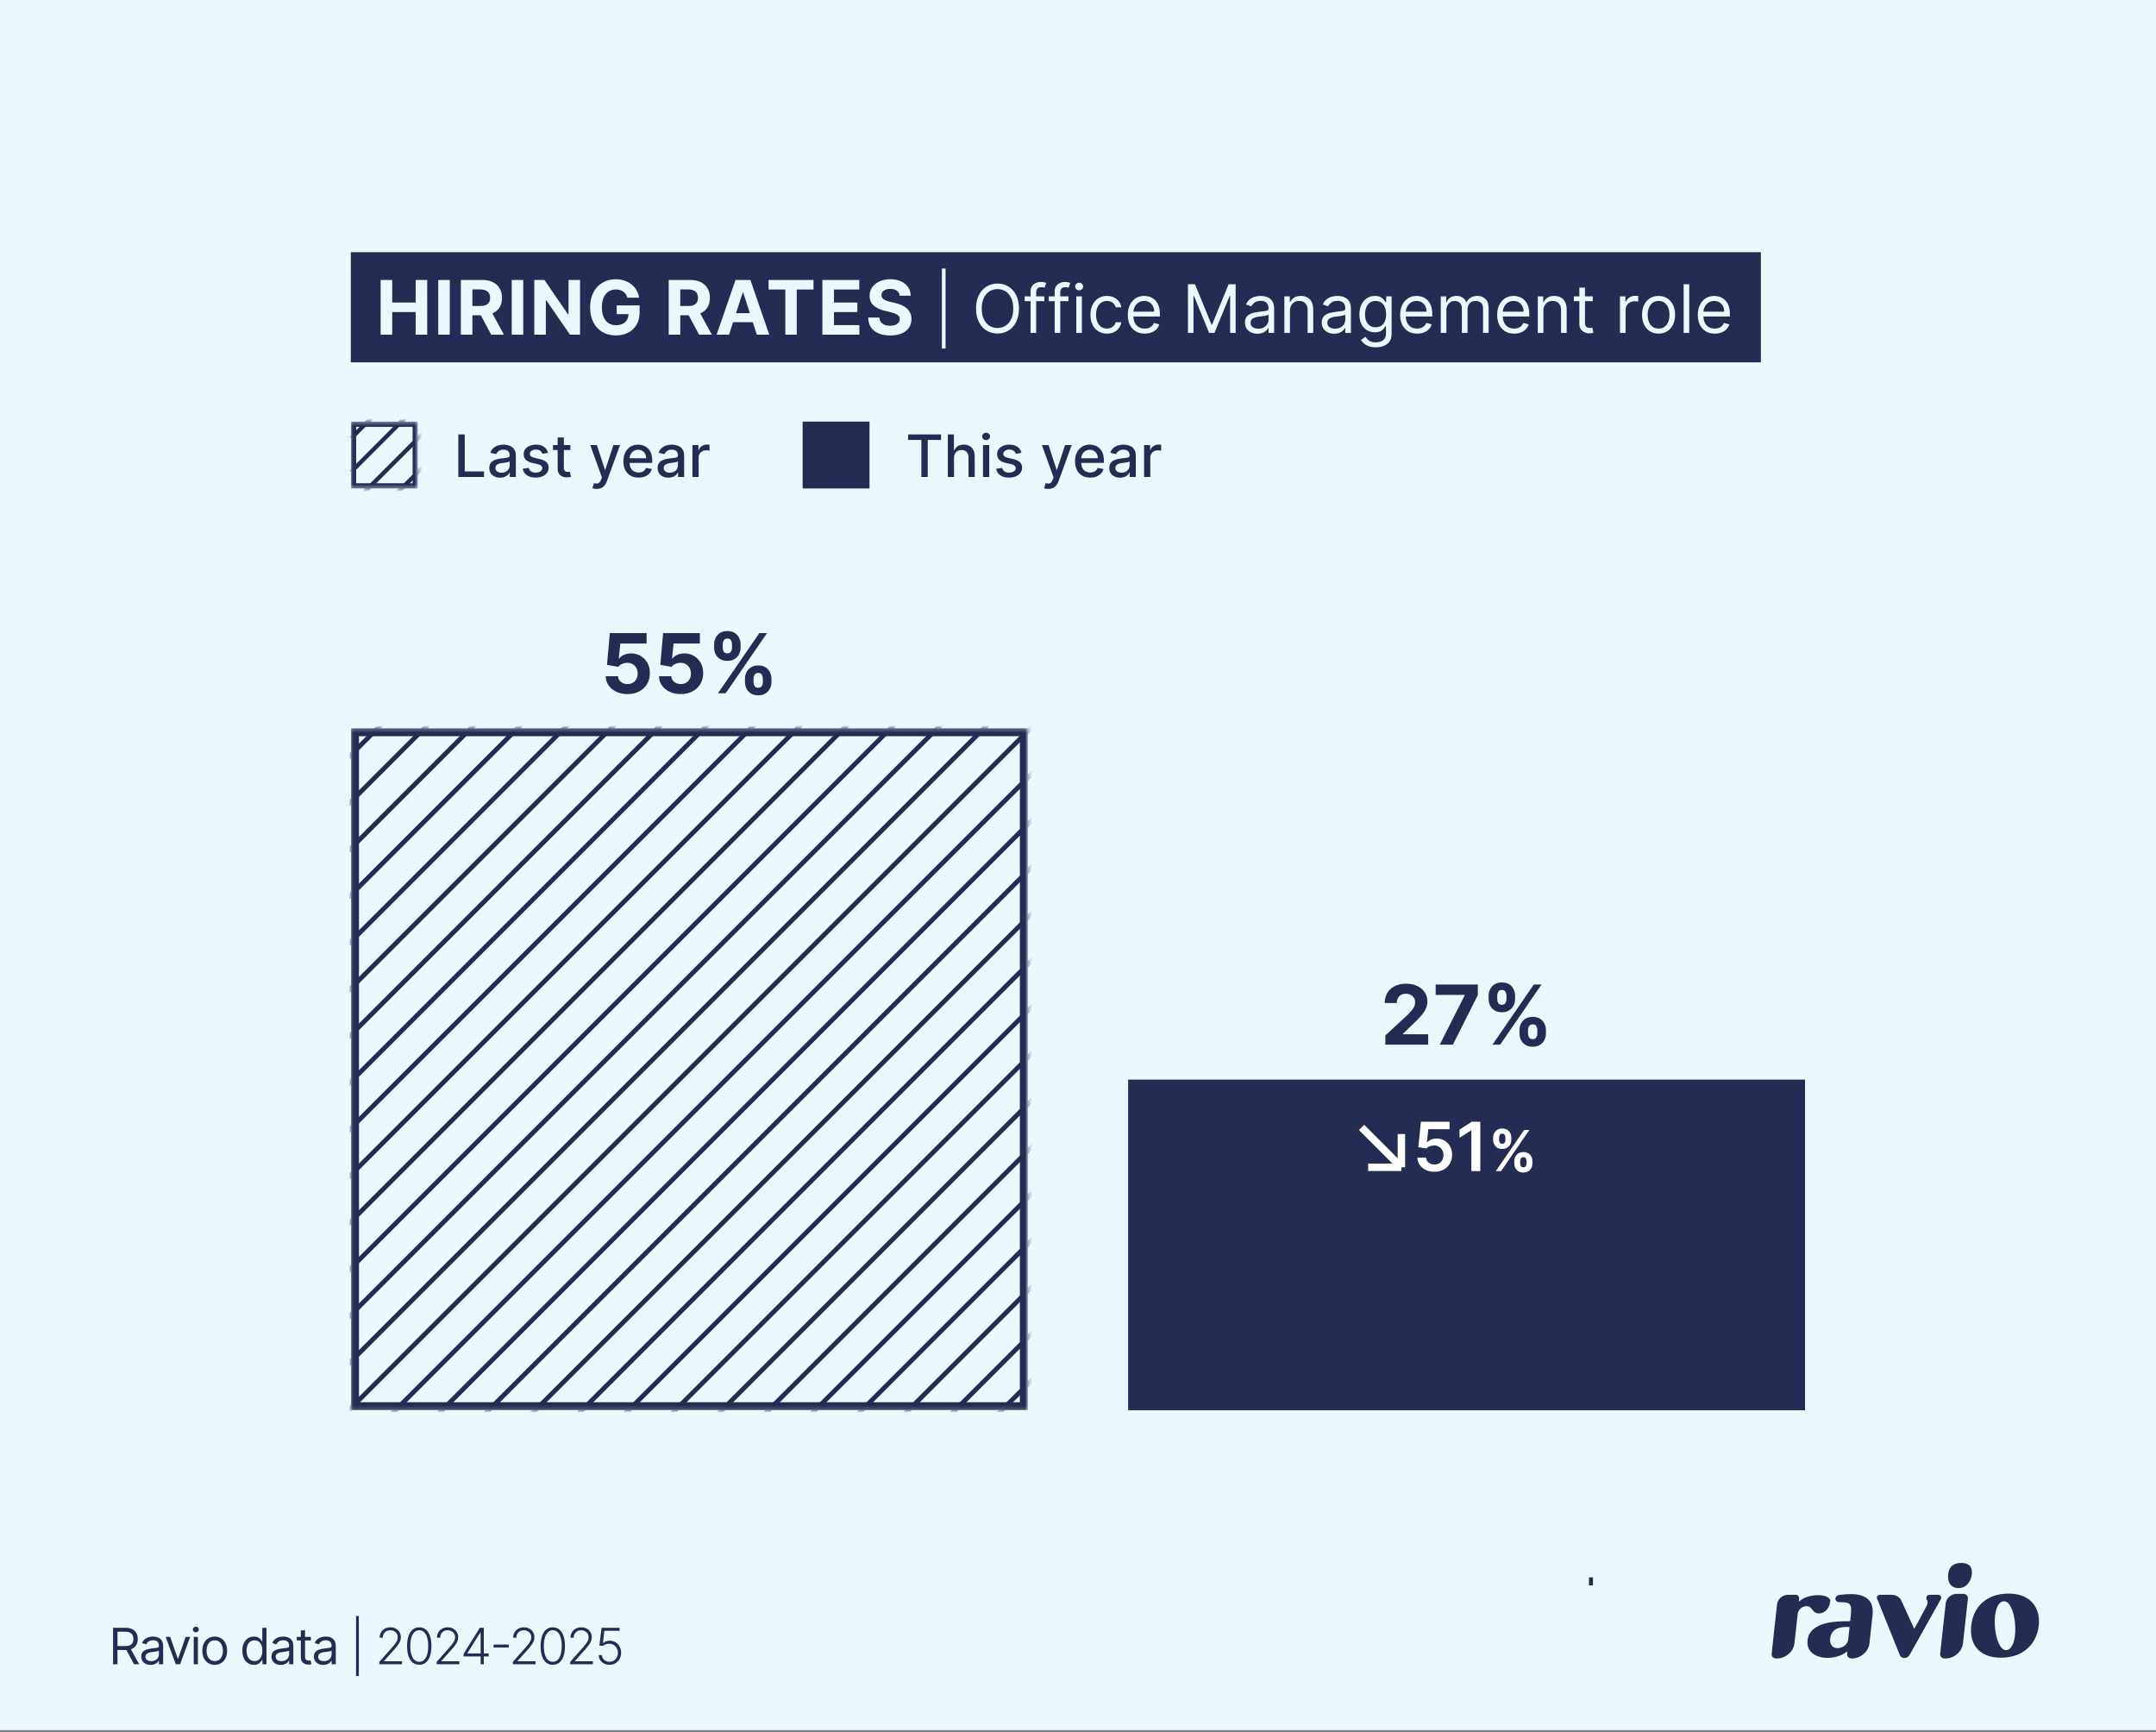 <svg width="590" height="474" viewBox="0 0 590 474" fill="none" xmlns="http://www.w3.org/2000/svg">
<rect x="0" y="0" width="590" height="474" fill="#808080" stroke="none"/>
<rect width="590" height="473.372" fill="#ECF7FF"/>
<g clip-path="url(#clip0_13931_5396)">
<path d="M497.682 441.452C495.691 441.452 496.058 438.918 493.719 439.56C493.235 439.691 492.803 439.968 492.483 440.354C492.163 440.739 491.97 441.214 491.931 441.713L491.06 449.612C490.808 451.908 488.651 453.768 486.245 453.768H486.033C485.281 453.768 484.736 453.188 484.814 452.469L486.306 438.943C486.464 437.508 487.811 436.346 489.315 436.346H491.365C491.501 436.34 491.636 436.363 491.762 436.414C491.887 436.464 492.001 436.542 492.093 436.641C492.186 436.739 492.256 436.857 492.299 436.986C492.342 437.114 492.356 437.25 492.341 437.385L492.247 438.242C493.557 437.05 495.444 436.443 497.702 436.443C499.229 436.443 500.968 437.076 500.858 438.077C500.669 439.781 499.629 441.452 497.682 441.452Z" fill="#252C53"/>
<path d="M506.766 453.768C509.172 453.768 511.327 451.913 511.581 449.612L512.433 441.873C512.84 438.178 510.907 436.153 506.425 436.153C505.377 436.167 504.332 436.253 503.296 436.41C501.961 436.603 501.8 438.371 503.518 438.371C506.551 438.371 506.836 438.82 506.421 442.612L506.314 443.576C502.776 443.576 495.231 443.544 494.651 448.815C494.29 452.093 497.089 453.604 500.121 453.604C502.075 453.604 504.168 452.961 505.542 451.804L505.469 452.467C505.391 453.185 505.936 453.766 506.687 453.766L506.766 453.768ZM505.758 448.631C505.606 450.013 504.155 450.944 502.838 450.944C501.66 450.944 500.632 450.173 500.838 448.308C501.149 445.481 503.693 445.03 506.138 445.159L505.758 448.631Z" fill="#252C53"/>
<path d="M522.533 452.871C522.378 453.109 522.166 453.305 521.916 453.44C521.665 453.574 521.385 453.644 521.101 453.642C520.847 453.65 520.597 453.58 520.383 453.442C520.17 453.305 520.004 453.105 519.906 452.871L513.662 437.366C513.472 436.896 513.891 436.347 514.441 436.347H517.654C518.848 436.347 519.865 436.969 520.319 437.965L523.833 445.667C524.942 443.812 526.07 441.518 527.225 439.373C527.682 438.522 527.474 438.101 527.274 437.688C526.96 437.042 527.263 436.347 528.131 436.347H530.411C530.555 436.343 530.697 436.378 530.822 436.448C530.947 436.517 531.051 436.62 531.123 436.744C531.195 436.867 531.232 437.009 531.23 437.152C531.229 437.295 531.188 437.435 531.113 437.557L522.533 452.871Z" fill="#252C53"/>
<path d="M530.929 452.473L532.449 438.692C532.607 437.256 533.954 436.094 535.458 436.094H537.304C538.057 436.094 538.602 436.676 538.522 437.393L537.181 449.615C536.927 451.91 534.772 453.771 532.365 453.771H532.153C531.397 453.771 530.851 453.189 530.929 452.473Z" fill="#252C53"/>
<path d="M533.119 430.722C533.346 428.664 534.537 427.635 536.693 427.636C538.848 427.637 539.814 428.665 539.589 430.722C539.362 432.779 538.092 434.515 535.935 434.515C533.778 434.515 532.892 432.779 533.119 430.722Z" fill="#252C53"/>
<path d="M557.917 444.787C557.387 449.581 553.888 453.553 547.589 453.553C541.53 453.553 538.874 449.843 539.432 444.787C539.989 439.732 543.496 436.02 549.651 436.02C555.807 436.02 558.443 440.03 557.917 444.787ZM547.974 438.188C544.339 439.304 545.806 452.536 549.373 451.42C552.974 450.307 551.646 437.043 547.974 438.192V438.188Z" fill="#252C53"/>
</g>
<path d="M30.937 455.357V445.378H34.309C35.088 445.378 35.728 445.511 36.228 445.777C36.729 446.04 37.099 446.403 37.339 446.864C37.58 447.325 37.7 447.85 37.7 448.438C37.7 449.026 37.58 449.547 37.339 450.002C37.099 450.456 36.73 450.814 36.233 451.074C35.736 451.33 35.101 451.459 34.328 451.459H31.6V450.367H34.289C34.822 450.367 35.251 450.289 35.575 450.133C35.904 449.977 36.141 449.756 36.287 449.471C36.436 449.181 36.511 448.837 36.511 448.438C36.511 448.038 36.436 447.689 36.287 447.39C36.138 447.091 35.899 446.861 35.571 446.698C35.242 446.532 34.809 446.45 34.27 446.45H32.145V455.357H30.937ZM35.634 450.874L38.09 455.357H36.686L34.27 450.874H35.634ZM41.211 455.532C40.737 455.532 40.306 455.443 39.92 455.264C39.533 455.082 39.226 454.821 38.999 454.48C38.772 454.135 38.658 453.719 38.658 453.232C38.658 452.803 38.742 452.456 38.911 452.189C39.08 451.92 39.306 451.709 39.589 451.556C39.871 451.403 40.183 451.29 40.524 451.215C40.868 451.137 41.214 451.075 41.562 451.03C42.017 450.971 42.385 450.927 42.668 450.898C42.954 450.866 43.162 450.812 43.292 450.737C43.425 450.663 43.491 450.533 43.491 450.348V450.309C43.491 449.828 43.36 449.454 43.097 449.188C42.837 448.922 42.442 448.788 41.913 448.788C41.364 448.788 40.933 448.909 40.621 449.149C40.31 449.389 40.09 449.646 39.964 449.919L38.872 449.529C39.067 449.074 39.327 448.72 39.652 448.467C39.98 448.21 40.337 448.032 40.724 447.931C41.114 447.827 41.497 447.775 41.874 447.775C42.114 447.775 42.39 447.804 42.702 447.863C43.017 447.918 43.321 448.033 43.613 448.209C43.909 448.384 44.154 448.649 44.349 449.003C44.544 449.357 44.641 449.831 44.641 450.426V455.357H43.491V454.343H43.433C43.355 454.506 43.225 454.679 43.043 454.864C42.861 455.05 42.619 455.207 42.317 455.337C42.015 455.467 41.646 455.532 41.211 455.532ZM41.386 454.499C41.841 454.499 42.225 454.41 42.536 454.231C42.852 454.052 43.089 453.822 43.248 453.539C43.41 453.257 43.491 452.959 43.491 452.647V451.595C43.443 451.653 43.336 451.707 43.17 451.756C43.007 451.801 42.819 451.842 42.605 451.878C42.394 451.91 42.187 451.939 41.986 451.965C41.788 451.988 41.627 452.008 41.503 452.024C41.205 452.063 40.925 452.126 40.665 452.214C40.409 452.298 40.201 452.427 40.042 452.599C39.886 452.768 39.808 452.998 39.808 453.291C39.808 453.69 39.956 453.992 40.251 454.197C40.55 454.398 40.928 454.499 41.386 454.499ZM52.043 447.872L49.276 455.357H48.106L45.339 447.872H46.586L48.652 453.836H48.73L50.796 447.872H52.043ZM53.012 455.357V447.872H54.162V455.357H53.012ZM53.597 446.625C53.373 446.625 53.179 446.549 53.017 446.396C52.858 446.243 52.778 446.06 52.778 445.845C52.778 445.631 52.858 445.448 53.017 445.295C53.179 445.142 53.373 445.066 53.597 445.066C53.821 445.066 54.013 445.142 54.172 445.295C54.334 445.448 54.415 445.631 54.415 445.845C54.415 446.06 54.334 446.243 54.172 446.396C54.013 446.549 53.821 446.625 53.597 446.625ZM58.76 455.512C58.084 455.512 57.491 455.352 56.981 455.03C56.474 454.709 56.078 454.259 55.792 453.68C55.51 453.102 55.368 452.427 55.368 451.653C55.368 450.874 55.51 450.193 55.792 449.612C56.078 449.03 56.474 448.579 56.981 448.257C57.491 447.936 58.084 447.775 58.76 447.775C59.435 447.775 60.027 447.936 60.533 448.257C61.043 448.579 61.44 449.03 61.722 449.612C62.008 450.193 62.151 450.874 62.151 451.653C62.151 452.427 62.008 453.102 61.722 453.68C61.44 454.259 61.043 454.709 60.533 455.03C60.027 455.352 59.435 455.512 58.76 455.512ZM58.76 454.48C59.273 454.48 59.695 454.348 60.027 454.085C60.358 453.822 60.603 453.476 60.762 453.047C60.922 452.618 61.001 452.154 61.001 451.653C61.001 451.153 60.922 450.687 60.762 450.255C60.603 449.823 60.358 449.474 60.027 449.207C59.695 448.941 59.273 448.808 58.76 448.808C58.246 448.808 57.824 448.941 57.493 449.207C57.162 449.474 56.916 449.823 56.757 450.255C56.598 450.687 56.518 451.153 56.518 451.653C56.518 452.154 56.598 452.618 56.757 453.047C56.916 453.476 57.162 453.822 57.493 454.085C57.824 454.348 58.246 454.48 58.76 454.48ZM69.494 455.512C68.87 455.512 68.319 455.355 67.842 455.04C67.364 454.722 66.991 454.273 66.721 453.695C66.452 453.114 66.317 452.427 66.317 451.634C66.317 450.848 66.452 450.166 66.721 449.588C66.991 449.009 67.366 448.563 67.847 448.248C68.328 447.933 68.883 447.775 69.513 447.775C70 447.775 70.385 447.856 70.668 448.019C70.954 448.178 71.171 448.36 71.321 448.564C71.474 448.766 71.592 448.931 71.677 449.061H71.774V445.378H72.924V455.357H71.813V454.207H71.677C71.592 454.343 71.472 454.515 71.316 454.723C71.16 454.928 70.938 455.111 70.648 455.274C70.359 455.433 69.974 455.512 69.494 455.512ZM69.65 454.48C70.111 454.48 70.501 454.359 70.819 454.119C71.137 453.875 71.379 453.539 71.545 453.11C71.711 452.678 71.793 452.18 71.793 451.614C71.793 451.056 71.712 450.567 71.55 450.148C71.388 449.726 71.147 449.398 70.829 449.164C70.51 448.927 70.117 448.808 69.65 448.808C69.162 448.808 68.756 448.933 68.431 449.183C68.11 449.43 67.868 449.766 67.706 450.192C67.546 450.614 67.467 451.088 67.467 451.614C67.467 452.147 67.548 452.631 67.71 453.066C67.876 453.499 68.12 453.843 68.441 454.099C68.766 454.353 69.169 454.48 69.65 454.48ZM76.843 455.532C76.369 455.532 75.939 455.443 75.552 455.264C75.165 455.082 74.858 454.821 74.631 454.48C74.404 454.135 74.29 453.719 74.29 453.232C74.29 452.803 74.374 452.456 74.543 452.189C74.712 451.92 74.938 451.709 75.221 451.556C75.503 451.403 75.815 451.29 76.156 451.215C76.501 451.137 76.846 451.075 77.194 451.03C77.649 450.971 78.017 450.927 78.3 450.898C78.586 450.866 78.794 450.812 78.924 450.737C79.057 450.663 79.124 450.533 79.124 450.348V450.309C79.124 449.828 78.992 449.454 78.729 449.188C78.469 448.922 78.074 448.788 77.545 448.788C76.996 448.788 76.565 448.909 76.254 449.149C75.942 449.389 75.722 449.646 75.596 449.919L74.504 449.529C74.699 449.074 74.959 448.72 75.284 448.467C75.612 448.21 75.969 448.032 76.356 447.931C76.746 447.827 77.129 447.775 77.506 447.775C77.746 447.775 78.022 447.804 78.334 447.863C78.649 447.918 78.953 448.033 79.245 448.209C79.541 448.384 79.786 448.649 79.981 449.003C80.176 449.357 80.273 449.831 80.273 450.426V455.357H79.124V454.343H79.065C78.987 454.506 78.857 454.679 78.675 454.864C78.493 455.05 78.251 455.207 77.949 455.337C77.647 455.467 77.278 455.532 76.843 455.532ZM77.019 454.499C77.473 454.499 77.857 454.41 78.168 454.231C78.484 454.052 78.721 453.822 78.88 453.539C79.042 453.257 79.124 452.959 79.124 452.647V451.595C79.075 451.653 78.968 451.707 78.802 451.756C78.639 451.801 78.451 451.842 78.237 451.878C78.025 451.91 77.819 451.939 77.618 451.965C77.42 451.988 77.259 452.008 77.135 452.024C76.837 452.063 76.557 452.126 76.297 452.214C76.041 452.298 75.833 452.427 75.674 452.599C75.518 452.768 75.44 452.998 75.44 453.291C75.44 453.69 75.588 453.992 75.883 454.197C76.182 454.398 76.561 454.499 77.019 454.499ZM85.078 447.872V448.847H81.2V447.872H85.078ZM82.33 446.079H83.48V453.213C83.48 453.538 83.527 453.781 83.621 453.944C83.719 454.103 83.842 454.21 83.992 454.265C84.144 454.317 84.305 454.343 84.474 454.343C84.601 454.343 84.705 454.337 84.786 454.324C84.867 454.307 84.932 454.294 84.981 454.285L85.215 455.318C85.137 455.347 85.028 455.376 84.888 455.405C84.749 455.438 84.572 455.454 84.357 455.454C84.032 455.454 83.714 455.384 83.402 455.245C83.094 455.105 82.837 454.892 82.632 454.606C82.431 454.32 82.33 453.96 82.33 453.525V446.079ZM88.462 455.532C87.987 455.532 87.557 455.443 87.17 455.264C86.784 455.082 86.477 454.821 86.249 454.48C86.022 454.135 85.908 453.719 85.908 453.232C85.908 452.803 85.993 452.456 86.162 452.189C86.331 451.92 86.556 451.709 86.839 451.556C87.121 451.403 87.433 451.29 87.774 451.215C88.119 451.137 88.465 451.075 88.812 451.03C89.267 450.971 89.636 450.927 89.918 450.898C90.204 450.866 90.412 450.812 90.542 450.737C90.675 450.663 90.742 450.533 90.742 450.348V450.309C90.742 449.828 90.61 449.454 90.347 449.188C90.087 448.922 89.693 448.788 89.163 448.788C88.614 448.788 88.184 448.909 87.872 449.149C87.56 449.389 87.341 449.646 87.214 449.919L86.123 449.529C86.318 449.074 86.577 448.72 86.902 448.467C87.23 448.21 87.588 448.032 87.974 447.931C88.364 447.827 88.747 447.775 89.124 447.775C89.365 447.775 89.641 447.804 89.952 447.863C90.267 447.918 90.571 448.033 90.864 448.209C91.159 448.384 91.404 448.649 91.599 449.003C91.794 449.357 91.892 449.831 91.892 450.426V455.357H90.742V454.343H90.683C90.605 454.506 90.475 454.679 90.293 454.864C90.112 455.05 89.87 455.207 89.567 455.337C89.265 455.467 88.897 455.532 88.462 455.532ZM88.637 454.499C89.092 454.499 89.475 454.41 89.787 454.231C90.102 454.052 90.339 453.822 90.498 453.539C90.661 453.257 90.742 452.959 90.742 452.647V451.595C90.693 451.653 90.586 451.707 90.42 451.756C90.258 451.801 90.069 451.842 89.855 451.878C89.644 451.91 89.438 451.939 89.236 451.965C89.038 451.988 88.877 452.008 88.754 452.024C88.455 452.063 88.176 452.126 87.916 452.214C87.659 452.298 87.451 452.427 87.292 452.599C87.136 452.768 87.058 452.998 87.058 453.291C87.058 453.69 87.206 453.992 87.502 454.197C87.8 454.398 88.179 454.499 88.637 454.499ZM98.194 442.162V458.572H97.439V442.162H98.194ZM103.806 455.357V454.689L107.066 451.025C107.491 450.544 107.834 450.133 108.094 449.792C108.354 449.451 108.542 449.136 108.659 448.847C108.779 448.558 108.839 448.257 108.839 447.946C108.839 447.565 108.75 447.234 108.571 446.952C108.396 446.666 108.154 446.443 107.845 446.284C107.537 446.125 107.189 446.045 106.802 446.045C106.393 446.045 106.034 446.133 105.726 446.308C105.42 446.484 105.183 446.724 105.014 447.029C104.845 447.335 104.761 447.686 104.761 448.082H103.889C103.889 447.53 104.015 447.041 104.269 446.615C104.525 446.187 104.875 445.85 105.316 445.607C105.761 445.363 106.265 445.241 106.827 445.241C107.382 445.241 107.876 445.361 108.308 445.602C108.74 445.839 109.08 446.162 109.326 446.571C109.573 446.981 109.697 447.439 109.697 447.946C109.697 448.313 109.632 448.668 109.502 449.013C109.375 449.357 109.156 449.74 108.844 450.162C108.532 450.585 108.1 451.101 107.548 451.712L105.073 454.475V454.538H110.009V455.357H103.806ZM114.731 455.493C114.029 455.493 113.43 455.292 112.933 454.889C112.439 454.483 112.059 453.896 111.792 453.13C111.529 452.363 111.398 451.442 111.398 450.367C111.398 449.295 111.529 448.378 111.792 447.614C112.059 446.848 112.44 446.261 112.937 445.855C113.438 445.446 114.035 445.241 114.731 445.241C115.426 445.241 116.022 445.446 116.519 445.855C117.019 446.261 117.401 446.848 117.664 447.614C117.93 448.378 118.063 449.295 118.063 450.367C118.063 451.442 117.93 452.363 117.664 453.13C117.401 453.896 117.021 454.483 116.524 454.889C116.03 455.292 115.432 455.493 114.731 455.493ZM114.731 454.674C115.5 454.674 116.101 454.299 116.533 453.549C116.965 452.795 117.181 451.735 117.181 450.367C117.181 449.458 117.082 448.681 116.884 448.038C116.689 447.392 116.408 446.898 116.041 446.557C115.677 446.216 115.241 446.045 114.731 446.045C113.967 446.045 113.368 446.425 112.933 447.185C112.497 447.942 112.28 449.003 112.28 450.367C112.28 451.277 112.377 452.053 112.572 452.696C112.77 453.339 113.051 453.83 113.415 454.168C113.782 454.506 114.221 454.674 114.731 454.674ZM119.498 455.357V454.689L122.757 451.025C123.183 450.544 123.525 450.133 123.785 449.792C124.045 449.451 124.234 449.136 124.351 448.847C124.471 448.558 124.531 448.257 124.531 447.946C124.531 447.565 124.442 447.234 124.263 446.952C124.087 446.666 123.845 446.443 123.537 446.284C123.228 446.125 122.881 446.045 122.494 446.045C122.085 446.045 121.726 446.133 121.417 446.308C121.112 446.484 120.875 446.724 120.706 447.029C120.537 447.335 120.453 447.686 120.453 448.082H119.58C119.58 447.53 119.707 447.041 119.96 446.615C120.217 446.187 120.566 445.85 121.008 445.607C121.453 445.363 121.957 445.241 122.519 445.241C123.074 445.241 123.568 445.361 124 445.602C124.432 445.839 124.771 446.162 125.018 446.571C125.265 446.981 125.388 447.439 125.388 447.946C125.388 448.313 125.323 448.668 125.194 449.013C125.067 449.357 124.848 449.74 124.536 450.162C124.224 450.585 123.792 451.101 123.24 451.712L120.764 454.475V454.538H125.7V455.357H119.498ZM126.87 453.213V452.472L131.319 445.378H131.864V446.62H131.46L127.889 452.331V452.394H133.721V453.213H126.87ZM131.528 455.357V452.979V452.638V445.378H132.396V455.357H131.528ZM139.222 449.958V450.776H135.071V449.958H139.222ZM140.349 455.357V454.689L143.608 451.025C144.034 450.544 144.376 450.133 144.636 449.792C144.896 449.451 145.085 449.136 145.202 448.847C145.322 448.558 145.382 448.257 145.382 447.946C145.382 447.565 145.293 447.234 145.114 446.952C144.938 446.666 144.696 446.443 144.388 446.284C144.079 446.125 143.732 446.045 143.345 446.045C142.936 446.045 142.577 446.133 142.268 446.308C141.963 446.484 141.726 446.724 141.557 447.029C141.388 447.335 141.304 447.686 141.304 448.082H140.431C140.431 447.53 140.558 447.041 140.811 446.615C141.068 446.187 141.417 445.85 141.859 445.607C142.304 445.363 142.808 445.241 143.369 445.241C143.925 445.241 144.419 445.361 144.851 445.602C145.283 445.839 145.622 446.162 145.869 446.571C146.116 446.981 146.239 447.439 146.239 447.946C146.239 448.313 146.174 448.668 146.044 449.013C145.918 449.357 145.699 449.74 145.387 450.162C145.075 450.585 144.643 451.101 144.091 451.712L141.615 454.475V454.538H146.551V455.357H140.349ZM151.273 455.493C150.572 455.493 149.972 455.292 149.475 454.889C148.982 454.483 148.601 453.896 148.335 453.13C148.072 452.363 147.94 451.442 147.94 450.367C147.94 449.295 148.072 448.378 148.335 447.614C148.601 446.848 148.983 446.261 149.48 445.855C149.98 445.446 150.578 445.241 151.273 445.241C151.968 445.241 152.564 445.446 153.061 445.855C153.562 446.261 153.943 446.848 154.206 447.614C154.473 448.378 154.606 449.295 154.606 450.367C154.606 451.442 154.473 452.363 154.206 453.13C153.943 453.896 153.563 454.483 153.066 454.889C152.573 455.292 151.975 455.493 151.273 455.493ZM151.273 454.674C152.043 454.674 152.644 454.299 153.076 453.549C153.508 452.795 153.724 451.735 153.724 450.367C153.724 449.458 153.625 448.681 153.427 448.038C153.232 447.392 152.951 446.898 152.584 446.557C152.22 446.216 151.783 446.045 151.273 446.045C150.51 446.045 149.911 446.425 149.475 447.185C149.04 447.942 148.822 449.003 148.822 450.367C148.822 451.277 148.92 452.053 149.115 452.696C149.313 453.339 149.594 453.83 149.958 454.168C150.325 454.506 150.763 454.674 151.273 454.674ZM156.04 455.357V454.689L159.3 451.025C159.725 450.544 160.068 450.133 160.328 449.792C160.588 449.451 160.776 449.136 160.893 448.847C161.013 448.558 161.074 448.257 161.074 447.946C161.074 447.565 160.984 447.234 160.806 446.952C160.63 446.666 160.388 446.443 160.08 446.284C159.771 446.125 159.423 446.045 159.037 446.045C158.628 446.045 158.269 446.133 157.96 446.308C157.655 446.484 157.418 446.724 157.249 447.029C157.08 447.335 156.995 447.686 156.995 448.082H156.123C156.123 447.53 156.25 447.041 156.503 446.615C156.76 446.187 157.109 445.85 157.551 445.607C157.996 445.363 158.499 445.241 159.061 445.241C159.617 445.241 160.11 445.361 160.542 445.602C160.974 445.839 161.314 446.162 161.561 446.571C161.808 446.981 161.931 447.439 161.931 447.946C161.931 448.313 161.866 448.668 161.736 449.013C161.61 449.357 161.39 449.74 161.078 450.162C160.767 450.585 160.335 451.101 159.782 451.712L157.307 454.475V454.538H162.243V455.357H156.04ZM166.785 455.493C166.229 455.493 165.732 455.381 165.294 455.157C164.858 454.929 164.511 454.618 164.251 454.221C163.994 453.825 163.858 453.372 163.842 452.862H164.724C164.753 453.391 164.961 453.827 165.347 454.168C165.734 454.506 166.213 454.674 166.785 454.674C167.23 454.674 167.626 454.569 167.974 454.358C168.321 454.143 168.592 453.851 168.787 453.481C168.985 453.107 169.084 452.686 169.084 452.219C169.081 451.731 168.976 451.303 168.768 450.932C168.56 450.559 168.277 450.266 167.92 450.055C167.566 449.844 167.168 449.739 166.726 449.739C166.392 449.735 166.064 449.791 165.742 449.904C165.42 450.018 165.152 450.164 164.938 450.343L164.027 450.226L164.626 445.378H169.557V446.196H165.391L164.992 449.534H165.04C165.261 449.349 165.529 449.198 165.844 449.081C166.163 448.964 166.499 448.905 166.853 448.905C167.441 448.905 167.969 449.047 168.436 449.329C168.907 449.612 169.279 450.002 169.552 450.499C169.828 450.992 169.966 451.561 169.966 452.204C169.966 452.834 169.828 453.398 169.552 453.895C169.279 454.389 168.903 454.778 168.422 455.064C167.944 455.35 167.399 455.493 166.785 455.493Z" fill="#252C53"/>
<path d="M379.099 285.823V283.317L384.956 277.894C385.454 277.412 385.871 276.978 386.209 276.593C386.552 276.207 386.811 275.83 386.988 275.46C387.165 275.085 387.253 274.681 387.253 274.247C387.253 273.765 387.143 273.35 386.924 273.002C386.704 272.648 386.404 272.378 386.024 272.19C385.644 271.998 385.213 271.901 384.731 271.901C384.227 271.901 383.788 272.003 383.413 272.207C383.038 272.41 382.749 272.702 382.546 273.082C382.342 273.462 382.24 273.915 382.24 274.44H378.939C378.939 273.363 379.182 272.429 379.67 271.636C380.157 270.844 380.84 270.23 381.718 269.796C382.596 269.363 383.609 269.146 384.755 269.146C385.933 269.146 386.959 269.355 387.832 269.772C388.71 270.185 389.393 270.758 389.88 271.492C390.367 272.225 390.611 273.066 390.611 274.014C390.611 274.635 390.488 275.249 390.242 275.854C390.001 276.459 389.57 277.131 388.948 277.87C388.327 278.604 387.451 279.485 386.321 280.513L383.919 282.867V282.979H390.828V285.823H379.099ZM393.999 285.823L400.82 272.327V272.215H392.875V269.371H404.419V272.255L397.59 285.823H393.999ZM415.808 282.738V281.871C415.808 281.212 415.947 280.607 416.226 280.055C416.51 279.498 416.92 279.054 417.455 278.722C417.996 278.384 418.655 278.216 419.431 278.216C420.219 278.216 420.88 278.382 421.416 278.714C421.957 279.046 422.364 279.49 422.637 280.047C422.915 280.599 423.054 281.207 423.054 281.871V282.738C423.054 283.397 422.915 284.005 422.637 284.562C422.358 285.114 421.948 285.556 421.408 285.888C420.867 286.225 420.208 286.394 419.431 286.394C418.644 286.394 417.983 286.225 417.447 285.888C416.911 285.556 416.504 285.114 416.226 284.562C415.947 284.005 415.808 283.397 415.808 282.738ZM418.146 281.871V282.738C418.146 283.119 418.237 283.478 418.419 283.815C418.607 284.152 418.944 284.321 419.431 284.321C419.919 284.321 420.251 284.155 420.427 283.823C420.61 283.491 420.701 283.129 420.701 282.738V281.871C420.701 281.48 420.615 281.116 420.444 280.778C420.272 280.441 419.935 280.272 419.431 280.272C418.949 280.272 418.615 280.441 418.427 280.778C418.24 281.116 418.146 281.48 418.146 281.871ZM407.365 273.323V272.456C407.365 271.791 407.507 271.184 407.791 270.632C408.075 270.075 408.484 269.63 409.02 269.298C409.561 268.966 410.214 268.8 410.98 268.8C411.773 268.8 412.437 268.966 412.972 269.298C413.508 269.63 413.915 270.075 414.193 270.632C414.472 271.184 414.611 271.791 414.611 272.456V273.323C414.611 273.987 414.469 274.595 414.185 275.147C413.907 275.698 413.497 276.14 412.956 276.472C412.421 276.799 411.762 276.962 410.98 276.962C410.198 276.962 409.537 276.796 408.996 276.464C408.46 276.127 408.053 275.685 407.775 275.139C407.502 274.587 407.365 273.982 407.365 273.323ZM409.719 272.456V273.323C409.719 273.714 409.81 274.076 409.992 274.408C410.179 274.74 410.509 274.906 410.98 274.906C411.473 274.906 411.808 274.74 411.984 274.408C412.166 274.076 412.257 273.714 412.257 273.323V272.456C412.257 272.065 412.172 271.7 412 271.363C411.829 271.026 411.489 270.857 410.98 270.857C410.503 270.857 410.174 271.028 409.992 271.371C409.81 271.714 409.719 272.075 409.719 272.456ZM408.425 285.823L419.737 269.371H421.841L410.53 285.823H408.425Z" fill="#252C53"/>
<rect x="308.721" y="295.391" width="185.233" height="90.462" fill="#252C53"/>
<path d="M171.705 189.905C170.57 189.905 169.558 189.696 168.669 189.278C167.785 188.861 167.083 188.285 166.564 187.551C166.044 186.817 165.774 185.977 165.753 185.029H169.127C169.164 185.666 169.432 186.183 169.93 186.579C170.428 186.975 171.02 187.174 171.705 187.174C172.252 187.174 172.734 187.053 173.151 186.812C173.575 186.566 173.904 186.226 174.14 185.792C174.381 185.353 174.501 184.849 174.501 184.282C174.501 183.703 174.378 183.194 174.131 182.755C173.89 182.316 173.556 181.973 173.127 181.727C172.699 181.481 172.209 181.355 171.657 181.349C171.175 181.349 170.707 181.448 170.251 181.647C169.801 181.845 169.451 182.115 169.199 182.458L166.106 181.904L166.885 173.228H176.943V176.071H169.753L169.327 180.193H169.424C169.713 179.786 170.15 179.448 170.733 179.18C171.317 178.913 171.97 178.779 172.693 178.779C173.684 178.779 174.568 179.012 175.345 179.478C176.121 179.943 176.734 180.584 177.184 181.398C177.634 182.206 177.856 183.138 177.851 184.193C177.856 185.302 177.599 186.287 177.08 187.15C176.566 188.006 175.845 188.681 174.919 189.174C173.998 189.661 172.926 189.905 171.705 189.905ZM186.286 189.905C185.151 189.905 184.139 189.696 183.249 189.278C182.366 188.861 181.664 188.285 181.145 187.551C180.625 186.817 180.355 185.977 180.333 185.029H183.707C183.745 185.666 184.013 186.183 184.511 186.579C185.009 186.975 185.601 187.174 186.286 187.174C186.832 187.174 187.314 187.053 187.732 186.812C188.155 186.566 188.485 186.226 188.72 185.792C188.961 185.353 189.082 184.849 189.082 184.282C189.082 183.703 188.959 183.194 188.712 182.755C188.471 182.316 188.137 181.973 187.708 181.727C187.28 181.481 186.79 181.355 186.238 181.349C185.756 181.349 185.287 181.448 184.832 181.647C184.382 181.845 184.031 182.115 183.78 182.458L180.687 181.904L181.466 173.228H191.524V176.071H184.334L183.908 180.193H184.005C184.294 179.786 184.73 179.448 185.314 179.18C185.898 178.913 186.551 178.779 187.274 178.779C188.265 178.779 189.149 179.012 189.925 179.478C190.702 179.943 191.315 180.584 191.765 181.398C192.215 182.206 192.437 183.138 192.432 184.193C192.437 185.302 192.18 186.287 191.661 187.15C191.146 188.006 190.426 188.681 189.5 189.174C188.578 189.661 187.507 189.905 186.286 189.905ZM203.863 186.595V185.728C203.863 185.069 204.003 184.464 204.281 183.912C204.565 183.355 204.975 182.911 205.51 182.578C206.051 182.241 206.71 182.072 207.487 182.072C208.274 182.072 208.935 182.238 209.471 182.57C210.012 182.903 210.419 183.347 210.692 183.904C210.97 184.456 211.11 185.064 211.11 185.728V186.595C211.11 187.254 210.97 187.862 210.692 188.419C210.413 188.97 210.004 189.412 209.463 189.744C208.922 190.082 208.263 190.25 207.487 190.25C206.699 190.25 206.038 190.082 205.502 189.744C204.967 189.412 204.56 188.97 204.281 188.419C204.003 187.862 203.863 187.254 203.863 186.595ZM206.201 185.728V186.595C206.201 186.975 206.292 187.334 206.474 187.672C206.662 188.009 206.999 188.178 207.487 188.178C207.974 188.178 208.306 188.012 208.483 187.68C208.665 187.348 208.756 186.986 208.756 186.595V185.728C208.756 185.337 208.67 184.972 208.499 184.635C208.327 184.298 207.99 184.129 207.487 184.129C207.005 184.129 206.67 184.298 206.482 184.635C206.295 184.972 206.201 185.337 206.201 185.728ZM195.42 177.18V176.312C195.42 175.648 195.562 175.04 195.846 174.489C196.13 173.932 196.54 173.487 197.075 173.155C197.616 172.823 198.269 172.657 199.035 172.657C199.828 172.657 200.492 172.823 201.028 173.155C201.563 173.487 201.97 173.932 202.249 174.489C202.527 175.04 202.666 175.648 202.666 176.312V177.18C202.666 177.844 202.525 178.452 202.241 179.004C201.962 179.555 201.552 179.997 201.012 180.329C200.476 180.656 199.817 180.819 199.035 180.819C198.253 180.819 197.592 180.653 197.051 180.321C196.515 179.984 196.108 179.542 195.83 178.996C195.557 178.444 195.42 177.839 195.42 177.18ZM197.774 176.312V177.18C197.774 177.571 197.865 177.932 198.047 178.265C198.235 178.597 198.564 178.763 199.035 178.763C199.528 178.763 199.863 178.597 200.039 178.265C200.222 177.932 200.313 177.571 200.313 177.18V176.312C200.313 175.921 200.227 175.557 200.056 175.22C199.884 174.882 199.544 174.714 199.035 174.714C198.559 174.714 198.229 174.885 198.047 175.228C197.865 175.571 197.774 175.932 197.774 176.312ZM196.481 189.68L207.792 173.228H209.897L198.585 189.68H196.481Z" fill="#252C53"/>
<mask id="mask0_13931_5396" style="mask-type:alpha" maskUnits="userSpaceOnUse" x="96" y="199" width="186" height="187">
<rect x="281.279" y="385.852" width="185.233" height="186.605" transform="rotate(-180 281.279 385.852)" fill="#25392A"/>
</mask>
<g mask="url(#mask0_13931_5396)">
<path d="M288.564 385.089L89.658 583.995L88.756 583.093L287.662 384.187L288.564 385.089ZM288.564 372.326L89.658 571.232L88.756 570.33L287.662 371.424L288.564 372.326ZM288.564 359.561L89.658 558.468L89.207 558.016L88.756 557.564L287.662 358.658L288.564 359.561ZM288.564 346.796L89.658 545.702L88.756 544.8L287.662 345.894L288.564 346.796ZM288.564 334.033L89.658 532.939L88.756 532.037L287.662 333.131L288.564 334.033ZM288.564 321.268L89.658 520.174L88.756 519.271L287.662 320.365L288.564 321.268ZM288.564 308.505L89.658 507.411L88.756 506.509L287.662 307.603L288.564 308.505ZM288.113 295.289L288.564 295.74L89.658 494.646L88.756 493.744L287.662 294.837L288.113 295.289ZM288.564 282.977L89.658 481.884L89.207 481.432L88.756 480.98L287.662 282.074L288.564 282.977ZM288.564 270.212L89.658 469.118L88.756 468.216L287.662 269.31L288.564 270.212ZM288.113 256.995L288.564 257.447L89.658 456.354L89.207 455.901L88.756 455.45L287.662 256.544L288.113 256.995ZM288.564 244.684L89.658 443.59L88.756 442.688L287.662 243.781L288.564 244.684ZM288.564 231.919L89.658 430.825L88.756 429.923L287.662 231.017L288.564 231.919ZM288.113 218.705L288.564 219.156L89.658 418.062L88.756 417.16L287.662 218.253L288.113 218.705ZM288.564 206.391L89.658 405.297L88.756 404.395L287.662 205.488L288.564 206.391ZM288.564 193.628L89.658 392.534L88.756 391.632L287.662 192.726L288.564 193.628ZM288.113 180.411L288.564 180.863L89.658 379.77L89.207 379.318L88.756 378.866L287.662 179.96L288.113 180.411ZM288.564 168.098L89.658 367.004L88.756 366.102L287.662 167.195L288.564 168.098ZM288.564 155.335L89.658 354.241L88.756 353.339L287.662 154.433L288.564 155.335ZM288.564 142.569L89.658 341.476L88.756 340.573L287.662 141.667L288.564 142.569ZM288.564 129.807L89.658 328.713L88.756 327.811L287.662 128.904L288.564 129.807ZM288.564 117.042L89.658 315.948L88.756 315.046L287.662 116.14L288.564 117.042ZM288.113 103.827L288.564 104.279L89.658 303.186L89.207 302.734L88.756 302.282L287.662 103.376L288.113 103.827ZM288.564 91.514L89.658 290.42L88.756 289.518L287.662 90.611L288.564 91.514ZM288.113 78.298L288.564 78.749L89.658 277.655L89.207 277.204L88.756 276.752L287.662 77.846L288.113 78.298ZM288.564 65.985L89.658 264.892L88.756 263.989L287.662 65.083L288.564 65.985ZM288.564 53.221L89.658 252.127L88.756 251.225L287.662 52.318L288.564 53.221ZM288.564 40.458L89.658 239.364L88.756 238.462L287.662 39.556L288.564 40.458ZM288.564 27.692L89.658 226.599L88.756 225.696L287.662 26.79L288.564 27.692ZM288.564 14.93L89.658 213.836L88.756 212.934L287.662 14.027L288.564 14.93Z" fill="#252C53"/>
<rect x="280.185" y="384.754" width="183.044" height="184.416" transform="rotate(-180 280.185 384.754)" stroke="#252C53" stroke-width="2.189"/>
</g>
<mask id="mask1_13931_5396" style="mask-type:alpha" maskUnits="userSpaceOnUse" x="96" y="115" width="19" height="19">
<rect x="114.34" y="133.65" width="18.295" height="18.295" transform="rotate(-180 114.34 133.65)" fill="#25392A"/>
</mask>
<g mask="url(#mask1_13931_5396)">
<path d="M96.045 119.95L206.322 9.673" stroke="#252C53" stroke-width="1.149"/>
<path d="M96.045 129.139L206.322 18.862" stroke="#252C53" stroke-width="1.149"/>
<path d="M96.045 138.33L206.322 28.053" stroke="#252C53" stroke-width="1.149"/>
<path d="M96.045 147.519L206.322 37.242" stroke="#252C53" stroke-width="1.149"/>
<path d="M96.045 156.709L206.322 46.432" stroke="#252C53" stroke-width="1.149"/>
<path d="M96.045 165.898L206.322 55.622" stroke="#252C53" stroke-width="1.149"/>
<path d="M96.045 175.088L206.322 64.811" stroke="#252C53" stroke-width="1.149"/>
<path d="M96.045 184.278L206.322 74.001" stroke="#252C53" stroke-width="1.149"/>
<path d="M96.045 193.467L206.322 83.191" stroke="#252C53" stroke-width="1.149"/>
<path d="M96.045 202.658L206.322 92.381" stroke="#252C53" stroke-width="1.149"/>
<path d="M96.045 211.847L206.322 101.57" stroke="#252C53" stroke-width="1.149"/>
<path d="M96.045 221.037L206.322 110.76" stroke="#252C53" stroke-width="1.149"/>
<path d="M96.045 230.227L206.322 119.95" stroke="#252C53" stroke-width="1.149"/>
<path d="M96.045 239.417L206.322 129.14" stroke="#252C53" stroke-width="1.149"/>
<rect x="113.625" y="132.935" width="16.865" height="16.865" transform="rotate(-180 113.625 132.935)" stroke="#252C53" stroke-width="1.429"/>
</g>
<path d="M125.421 130.502V118.86H127.177V128.99H132.453V130.502H125.421ZM136.861 130.696C136.308 130.696 135.807 130.593 135.36 130.389C134.913 130.18 134.559 129.879 134.297 129.485C134.039 129.091 133.911 128.607 133.911 128.035C133.911 127.542 134.005 127.137 134.195 126.819C134.384 126.5 134.64 126.248 134.962 126.063C135.284 125.877 135.644 125.737 136.042 125.642C136.44 125.547 136.846 125.475 137.259 125.426C137.782 125.365 138.206 125.316 138.532 125.278C138.858 125.236 139.095 125.17 139.243 125.079C139.391 124.988 139.464 124.84 139.464 124.636V124.596C139.464 124.1 139.324 123.715 139.044 123.442C138.767 123.169 138.354 123.033 137.805 123.033C137.232 123.033 136.781 123.16 136.452 123.414C136.126 123.664 135.9 123.942 135.775 124.249L134.178 123.885C134.367 123.355 134.644 122.927 135.008 122.601C135.375 122.271 135.798 122.032 136.275 121.884C136.753 121.733 137.255 121.657 137.782 121.657C138.13 121.657 138.5 121.699 138.89 121.782C139.284 121.862 139.652 122.01 139.993 122.226C140.338 122.442 140.62 122.75 140.84 123.152C141.06 123.55 141.17 124.067 141.17 124.704V130.502H139.51V129.308H139.442C139.332 129.528 139.167 129.744 138.947 129.957C138.727 130.169 138.445 130.345 138.1 130.485C137.755 130.625 137.342 130.696 136.861 130.696ZM137.23 129.331C137.7 129.331 138.102 129.238 138.436 129.053C138.773 128.867 139.029 128.624 139.203 128.325C139.381 128.022 139.47 127.698 139.47 127.353V126.227C139.41 126.288 139.292 126.345 139.118 126.398C138.947 126.447 138.752 126.491 138.532 126.529C138.312 126.563 138.098 126.595 137.89 126.625C137.681 126.652 137.507 126.675 137.367 126.694C137.037 126.735 136.736 126.805 136.463 126.904C136.194 127.002 135.978 127.145 135.815 127.33C135.656 127.512 135.576 127.755 135.576 128.058C135.576 128.479 135.732 128.797 136.042 129.013C136.353 129.225 136.749 129.331 137.23 129.331ZM149.977 123.902L148.436 124.175C148.372 123.978 148.269 123.791 148.129 123.613C147.993 123.434 147.807 123.289 147.572 123.175C147.337 123.061 147.043 123.004 146.691 123.004C146.21 123.004 145.808 123.112 145.486 123.328C145.164 123.541 145.003 123.815 145.003 124.153C145.003 124.444 145.111 124.679 145.327 124.857C145.543 125.036 145.891 125.181 146.373 125.295L147.76 125.614C148.563 125.799 149.162 126.085 149.556 126.472C149.95 126.858 150.147 127.361 150.147 127.978C150.147 128.501 149.996 128.967 149.692 129.377C149.393 129.782 148.974 130.101 148.436 130.332C147.902 130.563 147.282 130.678 146.577 130.678C145.6 130.678 144.802 130.47 144.184 130.053C143.566 129.633 143.187 129.036 143.047 128.263L144.69 128.012C144.792 128.441 145.003 128.765 145.321 128.984C145.639 129.2 146.054 129.308 146.566 129.308C147.123 129.308 147.568 129.193 147.902 128.962C148.235 128.727 148.402 128.441 148.402 128.103C148.402 127.831 148.3 127.601 148.095 127.416C147.894 127.23 147.585 127.09 147.168 126.995L145.69 126.671C144.876 126.485 144.273 126.19 143.883 125.784C143.496 125.379 143.303 124.865 143.303 124.244C143.303 123.728 143.447 123.277 143.735 122.891C144.023 122.504 144.421 122.203 144.929 121.987C145.437 121.767 146.018 121.657 146.674 121.657C147.618 121.657 148.36 121.862 148.902 122.271C149.444 122.676 149.802 123.22 149.977 123.902ZM156.092 121.771V123.135H151.322V121.771H156.092ZM152.602 119.679H154.301V127.939C154.301 128.268 154.35 128.516 154.449 128.683C154.548 128.846 154.674 128.958 154.83 129.019C154.989 129.075 155.161 129.104 155.347 129.104C155.484 129.104 155.603 129.094 155.705 129.075C155.808 129.056 155.887 129.041 155.944 129.03L156.251 130.434C156.152 130.472 156.012 130.51 155.83 130.548C155.648 130.589 155.421 130.612 155.148 130.616C154.701 130.624 154.284 130.544 153.898 130.377C153.511 130.21 153.198 129.953 152.96 129.604C152.721 129.255 152.602 128.818 152.602 128.291V119.679ZM163.283 133.777C163.029 133.777 162.798 133.756 162.589 133.714C162.381 133.676 162.225 133.634 162.123 133.589L162.532 132.196C162.843 132.28 163.12 132.316 163.362 132.304C163.605 132.293 163.819 132.202 164.005 132.031C164.194 131.861 164.361 131.582 164.505 131.196L164.715 130.616L161.521 121.771H163.34L165.551 128.547H165.642L167.853 121.771H169.678L166.08 131.668C165.913 132.122 165.701 132.507 165.443 132.822C165.185 133.14 164.878 133.379 164.522 133.538C164.166 133.697 163.753 133.777 163.283 133.777ZM174.742 130.678C173.881 130.678 173.14 130.495 172.519 130.127C171.901 129.756 171.424 129.235 171.086 128.564C170.753 127.889 170.586 127.099 170.586 126.193C170.586 125.299 170.753 124.511 171.086 123.829C171.424 123.146 171.894 122.614 172.496 122.231C173.102 121.848 173.811 121.657 174.622 121.657C175.115 121.657 175.592 121.739 176.055 121.902C176.517 122.064 176.932 122.32 177.3 122.669C177.667 123.018 177.957 123.47 178.169 124.028C178.382 124.581 178.488 125.254 178.488 126.046V126.648H171.547V125.375H176.822C176.822 124.928 176.731 124.532 176.549 124.187C176.367 123.838 176.111 123.563 175.782 123.362C175.456 123.162 175.073 123.061 174.633 123.061C174.156 123.061 173.739 123.179 173.383 123.414C173.03 123.645 172.758 123.948 172.564 124.323C172.375 124.695 172.28 125.098 172.28 125.534V126.529C172.28 127.112 172.382 127.609 172.587 128.018C172.795 128.427 173.085 128.74 173.457 128.956C173.828 129.168 174.262 129.274 174.759 129.274C175.081 129.274 175.374 129.229 175.64 129.138C175.905 129.043 176.134 128.903 176.327 128.717C176.521 128.532 176.669 128.302 176.771 128.029L178.38 128.319C178.251 128.793 178.02 129.208 177.686 129.564C177.356 129.917 176.941 130.192 176.441 130.389C175.945 130.582 175.378 130.678 174.742 130.678ZM182.914 130.696C182.361 130.696 181.861 130.593 181.414 130.389C180.967 130.18 180.612 129.879 180.351 129.485C180.093 129.091 179.964 128.607 179.964 128.035C179.964 127.542 180.059 127.137 180.248 126.819C180.438 126.5 180.694 126.248 181.016 126.063C181.338 125.877 181.698 125.737 182.096 125.642C182.494 125.547 182.899 125.475 183.312 125.426C183.835 125.365 184.26 125.316 184.586 125.278C184.912 125.236 185.149 125.17 185.296 125.079C185.444 124.988 185.518 124.84 185.518 124.636V124.596C185.518 124.1 185.378 123.715 185.097 123.442C184.821 123.169 184.408 123.033 183.858 123.033C183.286 123.033 182.835 123.16 182.505 123.414C182.179 123.664 181.954 123.942 181.829 124.249L180.231 123.885C180.421 123.355 180.698 122.927 181.061 122.601C181.429 122.271 181.851 122.032 182.329 121.884C182.806 121.733 183.309 121.657 183.835 121.657C184.184 121.657 184.554 121.699 184.944 121.782C185.338 121.862 185.706 122.01 186.047 122.226C186.392 122.442 186.674 122.75 186.894 123.152C187.113 123.55 187.223 124.067 187.223 124.704V130.502H185.564V129.308H185.495C185.385 129.528 185.221 129.744 185.001 129.957C184.781 130.169 184.499 130.345 184.154 130.485C183.809 130.625 183.396 130.696 182.914 130.696ZM183.284 129.331C183.754 129.331 184.156 129.238 184.489 129.053C184.826 128.867 185.082 128.624 185.257 128.325C185.435 128.022 185.524 127.698 185.524 127.353V126.227C185.463 126.288 185.346 126.345 185.171 126.398C185.001 126.447 184.806 126.491 184.586 126.529C184.366 126.563 184.152 126.595 183.943 126.625C183.735 126.652 183.561 126.675 183.42 126.694C183.091 126.735 182.789 126.805 182.517 126.904C182.248 127.002 182.031 127.145 181.869 127.33C181.709 127.512 181.63 127.755 181.63 128.058C181.63 128.479 181.785 128.797 182.096 129.013C182.407 129.225 182.803 129.331 183.284 129.331ZM189.487 130.502V121.771H191.13V123.158H191.221C191.38 122.688 191.661 122.318 192.062 122.049C192.468 121.776 192.926 121.64 193.438 121.64C193.544 121.64 193.669 121.644 193.813 121.651C193.961 121.659 194.077 121.668 194.16 121.68V123.306C194.092 123.287 193.971 123.266 193.796 123.243C193.622 123.217 193.448 123.203 193.273 123.203C192.871 123.203 192.513 123.289 192.199 123.459C191.888 123.626 191.642 123.859 191.46 124.158C191.278 124.454 191.187 124.791 191.187 125.17V130.502H189.487Z" fill="#252C53"/>
<rect x="219.645" y="115.355" width="18.295" height="18.295" fill="#252C53"/>
<path d="M248.507 120.372V118.86H257.517V120.372H253.884V130.502H252.134V120.372H248.507ZM261.071 125.318V130.502H259.371V118.86H261.048V123.192H261.156C261.361 122.722 261.674 122.349 262.094 122.072C262.515 121.795 263.064 121.657 263.743 121.657C264.342 121.657 264.865 121.78 265.312 122.027C265.763 122.273 266.111 122.64 266.358 123.129C266.608 123.614 266.733 124.221 266.733 124.948V130.502H265.033V125.153C265.033 124.513 264.868 124.016 264.539 123.664C264.209 123.307 263.75 123.129 263.163 123.129C262.761 123.129 262.401 123.215 262.083 123.385C261.768 123.556 261.52 123.806 261.338 124.136C261.16 124.461 261.071 124.856 261.071 125.318ZM269.001 130.502V121.771H270.701V130.502H269.001ZM269.859 120.424C269.564 120.424 269.31 120.325 269.098 120.128C268.889 119.927 268.785 119.688 268.785 119.412C268.785 119.131 268.889 118.892 269.098 118.695C269.31 118.495 269.564 118.394 269.859 118.394C270.155 118.394 270.407 118.495 270.616 118.695C270.828 118.892 270.934 119.131 270.934 119.412C270.934 119.688 270.828 119.927 270.616 120.128C270.407 120.325 270.155 120.424 269.859 120.424ZM279.53 123.902L277.99 124.175C277.925 123.978 277.823 123.791 277.683 123.613C277.546 123.434 277.361 123.289 277.126 123.175C276.891 123.061 276.597 123.004 276.245 123.004C275.763 123.004 275.362 123.112 275.04 123.328C274.717 123.541 274.556 123.815 274.556 124.153C274.556 124.444 274.664 124.679 274.88 124.857C275.096 125.036 275.445 125.181 275.926 125.295L277.313 125.614C278.117 125.799 278.716 126.085 279.11 126.472C279.504 126.858 279.701 127.361 279.701 127.978C279.701 128.501 279.549 128.967 279.246 129.377C278.947 129.782 278.528 130.101 277.99 130.332C277.455 130.563 276.836 130.678 276.131 130.678C275.153 130.678 274.355 130.47 273.738 130.053C273.12 129.633 272.741 129.036 272.601 128.263L274.244 128.012C274.346 128.441 274.556 128.765 274.875 128.984C275.193 129.2 275.608 129.308 276.12 129.308C276.677 129.308 277.122 129.193 277.455 128.962C277.789 128.727 277.956 128.441 277.956 128.103C277.956 127.831 277.853 127.601 277.649 127.416C277.448 127.23 277.139 127.09 276.722 126.995L275.244 126.671C274.429 126.485 273.827 126.19 273.436 125.784C273.05 125.379 272.857 124.865 272.857 124.244C272.857 123.728 273.001 123.277 273.289 122.891C273.577 122.504 273.975 122.203 274.482 121.987C274.99 121.767 275.572 121.657 276.228 121.657C277.171 121.657 277.914 121.862 278.456 122.271C278.998 122.676 279.356 123.22 279.53 123.902ZM286.88 133.777C286.627 133.777 286.395 133.756 286.187 133.714C285.979 133.676 285.823 133.634 285.721 133.589L286.13 132.196C286.441 132.28 286.718 132.316 286.96 132.304C287.203 132.293 287.417 132.202 287.602 132.031C287.792 131.861 287.959 131.582 288.103 131.196L288.313 130.616L285.118 121.771H286.937L289.149 128.547H289.24L291.451 121.771H293.276L289.677 131.668C289.511 132.122 289.298 132.507 289.041 132.822C288.783 133.14 288.476 133.379 288.12 133.538C287.763 133.697 287.35 133.777 286.88 133.777ZM298.339 130.678C297.479 130.678 296.738 130.495 296.116 130.127C295.499 129.756 295.021 129.235 294.684 128.564C294.35 127.889 294.184 127.099 294.184 126.193C294.184 125.299 294.35 124.511 294.684 123.829C295.021 123.146 295.491 122.614 296.094 122.231C296.7 121.848 297.409 121.657 298.22 121.657C298.712 121.657 299.19 121.739 299.652 121.902C300.115 122.064 300.53 122.32 300.897 122.669C301.265 123.018 301.555 123.47 301.767 124.028C301.979 124.581 302.085 125.254 302.085 126.046V126.648H295.144V125.375H300.42C300.42 124.928 300.329 124.532 300.147 124.187C299.965 123.838 299.709 123.563 299.379 123.362C299.054 123.162 298.671 123.061 298.231 123.061C297.754 123.061 297.337 123.179 296.981 123.414C296.628 123.645 296.355 123.948 296.162 124.323C295.972 124.695 295.878 125.098 295.878 125.534V126.529C295.878 127.112 295.98 127.609 296.185 128.018C296.393 128.427 296.683 128.74 297.054 128.956C297.426 129.168 297.86 129.274 298.356 129.274C298.678 129.274 298.972 129.229 299.237 129.138C299.503 129.043 299.732 128.903 299.925 128.717C300.118 128.532 300.266 128.302 300.369 128.029L301.977 128.319C301.848 128.793 301.617 129.208 301.284 129.564C300.954 129.917 300.539 130.192 300.039 130.389C299.542 130.582 298.976 130.678 298.339 130.678ZM306.512 130.696C305.959 130.696 305.459 130.593 305.011 130.389C304.564 130.18 304.21 129.879 303.948 129.485C303.691 129.091 303.562 128.607 303.562 128.035C303.562 127.542 303.657 127.137 303.846 126.819C304.036 126.5 304.291 126.248 304.614 126.063C304.936 125.877 305.296 125.737 305.694 125.642C306.091 125.547 306.497 125.475 306.91 125.426C307.433 125.365 307.857 125.316 308.183 125.278C308.509 125.236 308.746 125.17 308.894 125.079C309.042 124.988 309.116 124.84 309.116 124.636V124.596C309.116 124.1 308.975 123.715 308.695 123.442C308.418 123.169 308.005 123.033 307.456 123.033C306.884 123.033 306.433 123.16 306.103 123.414C305.777 123.664 305.551 123.942 305.426 124.249L303.829 123.885C304.019 123.355 304.295 122.927 304.659 122.601C305.027 122.271 305.449 122.032 305.927 121.884C306.404 121.733 306.906 121.657 307.433 121.657C307.782 121.657 308.151 121.699 308.542 121.782C308.936 121.862 309.303 122.01 309.644 122.226C309.989 122.442 310.272 122.75 310.491 123.152C310.711 123.55 310.821 124.067 310.821 124.704V130.502H309.161V129.308H309.093C308.983 129.528 308.818 129.744 308.598 129.957C308.379 130.169 308.096 130.345 307.751 130.485C307.407 130.625 306.993 130.696 306.512 130.696ZM306.882 129.331C307.352 129.331 307.753 129.238 308.087 129.053C308.424 128.867 308.68 128.624 308.854 128.325C309.032 128.022 309.121 127.698 309.121 127.353V126.227C309.061 126.288 308.943 126.345 308.769 126.398C308.598 126.447 308.403 126.491 308.183 126.529C307.964 126.563 307.749 126.595 307.541 126.625C307.333 126.652 307.158 126.675 307.018 126.694C306.688 126.735 306.387 126.805 306.114 126.904C305.845 127.002 305.629 127.145 305.466 127.33C305.307 127.512 305.227 127.755 305.227 128.058C305.227 128.479 305.383 128.797 305.694 129.013C306.004 129.225 306.4 129.331 306.882 129.331ZM313.085 130.502V121.771H314.728V123.158H314.819C314.978 122.688 315.258 122.318 315.66 122.049C316.066 121.776 316.524 121.64 317.036 121.64C317.142 121.64 317.267 121.644 317.411 121.651C317.559 121.659 317.674 121.668 317.758 121.68V123.306C317.689 123.287 317.568 123.266 317.394 123.243C317.22 123.217 317.045 123.203 316.871 123.203C316.469 123.203 316.111 123.289 315.796 123.459C315.486 123.626 315.239 123.859 315.057 124.158C314.876 124.454 314.785 124.791 314.785 125.17V130.502H313.085Z" fill="#252C53"/>
<rect x="434.826" y="431.587" width="1.095" height="2.189" fill="#252C53"/>
<rect width="385.868" height="30.147" transform="translate(96 69)" fill="#252C53"/>
<path d="M104.162 91.574V76.605H107.327V82.781H113.751V76.605H116.909V91.574H113.751V85.39H107.327V91.574H104.162ZM123.094 76.605V91.574H119.93V76.605H123.094ZM126.11 91.574V76.605H132.015C133.145 76.605 134.11 76.808 134.909 77.212C135.713 77.612 136.325 78.179 136.744 78.915C137.168 79.646 137.38 80.506 137.38 81.495C137.38 82.489 137.165 83.344 136.737 84.06C136.308 84.772 135.686 85.317 134.873 85.697C134.064 86.078 133.085 86.267 131.935 86.267H127.981V83.724H131.423C132.027 83.724 132.529 83.641 132.929 83.476C133.328 83.31 133.625 83.061 133.82 82.73C134.02 82.399 134.12 81.987 134.12 81.495C134.12 80.998 134.02 80.579 133.82 80.238C133.625 79.897 133.326 79.638 132.921 79.463C132.522 79.283 132.018 79.193 131.408 79.193H129.274V91.574H126.11ZM134.193 84.762L137.913 91.574H134.42L130.78 84.762H134.193ZM143.192 76.605V91.574H140.028V76.605H143.192ZM158.728 76.605V91.574H155.994L149.482 82.153H149.373V91.574H146.208V76.605H148.985L155.446 86.019H155.578V76.605H158.728ZM171.679 81.444C171.577 81.088 171.433 80.774 171.248 80.501C171.063 80.223 170.836 79.989 170.568 79.799C170.305 79.604 170.003 79.456 169.662 79.353C169.326 79.251 168.953 79.2 168.544 79.2C167.779 79.2 167.106 79.39 166.527 79.77C165.952 80.15 165.503 80.703 165.182 81.429C164.86 82.15 164.699 83.032 164.699 84.075C164.699 85.118 164.858 86.004 165.175 86.735C165.491 87.466 165.939 88.024 166.519 88.409C167.099 88.789 167.784 88.979 168.573 88.979C169.289 88.979 169.901 88.852 170.408 88.599C170.919 88.341 171.309 87.978 171.577 87.51C171.85 87.042 171.986 86.489 171.986 85.851L172.629 85.946H168.77V83.563H175.034V85.449C175.034 86.764 174.756 87.895 174.201 88.84C173.645 89.781 172.88 90.507 171.906 91.018C170.931 91.525 169.816 91.778 168.558 91.778C167.155 91.778 165.922 91.469 164.86 90.85C163.798 90.226 162.97 89.342 162.375 88.197C161.786 87.047 161.491 85.683 161.491 84.104C161.491 82.891 161.666 81.809 162.017 80.859C162.373 79.904 162.87 79.095 163.508 78.433C164.146 77.77 164.889 77.266 165.737 76.92C166.585 76.574 167.504 76.401 168.493 76.401C169.34 76.401 170.13 76.525 170.861 76.773C171.592 77.017 172.24 77.363 172.805 77.811C173.375 78.26 173.84 78.793 174.201 79.412C174.561 80.026 174.793 80.703 174.895 81.444H171.679ZM182.998 91.574V76.605H188.903C190.034 76.605 190.999 76.808 191.798 77.212C192.602 77.612 193.213 78.179 193.632 78.915C194.056 79.646 194.268 80.506 194.268 81.495C194.268 82.489 194.054 83.344 193.625 84.06C193.196 84.772 192.575 85.317 191.761 85.697C190.952 86.078 189.973 86.267 188.823 86.267H184.869V83.724H188.311C188.916 83.724 189.417 83.641 189.817 83.476C190.216 83.31 190.514 83.061 190.709 82.73C190.908 82.399 191.008 81.987 191.008 81.495C191.008 80.998 190.908 80.579 190.709 80.238C190.514 79.897 190.214 79.638 189.81 79.463C189.41 79.283 188.906 79.193 188.297 79.193H186.163V91.574H182.998ZM191.081 84.762L194.801 91.574H191.308L187.668 84.762H191.081ZM199.496 91.574H196.105L201.272 76.605H205.35L210.51 91.574H207.119L203.37 80.026H203.253L199.496 91.574ZM199.284 85.69H207.294V88.16H199.284V85.69ZM210.324 79.215V76.605H222.618V79.215H218.035V91.574H214.907V79.215H210.324ZM225.054 91.574V76.605H235.14V79.215H228.219V82.781H234.621V85.39H228.219V88.964H235.169V91.574H225.054ZM246.188 80.91C246.129 80.321 245.878 79.863 245.435 79.536C244.991 79.21 244.39 79.046 243.63 79.046C243.113 79.046 242.677 79.12 242.321 79.266C241.966 79.407 241.693 79.604 241.503 79.858C241.318 80.111 241.225 80.399 241.225 80.72C241.215 80.988 241.271 81.222 241.393 81.422C241.52 81.622 241.693 81.795 241.912 81.941C242.131 82.082 242.385 82.206 242.672 82.314C242.96 82.416 243.267 82.504 243.593 82.577L244.938 82.898C245.591 83.044 246.19 83.239 246.736 83.483C247.281 83.727 247.754 84.026 248.154 84.382C248.553 84.737 248.863 85.157 249.082 85.639C249.306 86.121 249.42 86.674 249.425 87.298C249.42 88.214 249.187 89.008 248.724 89.681C248.266 90.348 247.603 90.867 246.736 91.237C245.873 91.603 244.833 91.786 243.615 91.786C242.407 91.786 241.354 91.6 240.458 91.23C239.566 90.86 238.869 90.312 238.367 89.586C237.87 88.855 237.61 87.951 237.585 86.874H240.648C240.682 87.376 240.825 87.795 241.079 88.131C241.337 88.463 241.681 88.713 242.109 88.884C242.543 89.05 243.033 89.132 243.578 89.132C244.114 89.132 244.58 89.055 244.974 88.899C245.374 88.743 245.683 88.526 245.903 88.248C246.122 87.97 246.231 87.651 246.231 87.291C246.231 86.954 246.132 86.672 245.932 86.443C245.737 86.214 245.449 86.019 245.069 85.858C244.694 85.697 244.234 85.551 243.688 85.42L242.058 85.01C240.796 84.703 239.8 84.224 239.069 83.571C238.338 82.918 237.975 82.038 237.98 80.932C237.975 80.026 238.216 79.234 238.703 78.557C239.196 77.879 239.87 77.351 240.728 76.971C241.586 76.591 242.56 76.401 243.651 76.401C244.762 76.401 245.732 76.591 246.56 76.971C247.394 77.351 248.042 77.879 248.504 78.557C248.967 79.234 249.206 80.019 249.221 80.91H246.188Z" fill="#ECF7FF"/>
<path d="M258.76 73.481V95.361H257.753V73.481H258.76Z" fill="#ECF7FF"/>
<path d="M278.845 84.421C278.845 85.824 278.592 87.037 278.085 88.059C277.578 89.081 276.883 89.87 276 90.424C275.116 90.978 274.107 91.255 272.972 91.255C271.837 91.255 270.828 90.978 269.945 90.424C269.061 89.87 268.366 89.081 267.859 88.059C267.353 87.037 267.099 85.824 267.099 84.421C267.099 83.018 267.353 81.805 267.859 80.783C268.366 79.761 269.061 78.972 269.945 78.418C270.828 77.864 271.837 77.587 272.972 77.587C274.107 77.587 275.116 77.864 276 78.418C276.883 78.972 277.578 79.761 278.085 80.783C278.592 81.805 278.845 83.018 278.845 84.421ZM277.286 84.421C277.286 83.269 277.093 82.297 276.708 81.504C276.327 80.712 275.809 80.112 275.155 79.704C274.505 79.297 273.778 79.094 272.972 79.094C272.167 79.094 271.437 79.297 270.783 79.704C270.133 80.112 269.616 80.712 269.23 81.504C268.849 82.297 268.658 83.269 268.658 84.421C268.658 85.573 268.849 86.546 269.23 87.338C269.616 88.131 270.133 88.731 270.783 89.138C271.437 89.545 272.167 89.748 272.972 89.748C273.778 89.748 274.505 89.545 275.155 89.138C275.809 88.731 276.327 88.131 276.708 87.338C277.093 86.546 277.286 85.573 277.286 84.421ZM285.79 81.095V82.394H280.411V81.095H285.79ZM282.022 91.074V79.718C282.022 79.146 282.156 78.669 282.425 78.288C282.693 77.907 283.042 77.621 283.471 77.431C283.9 77.24 284.352 77.145 284.829 77.145C285.205 77.145 285.513 77.175 285.751 77.236C285.989 77.296 286.167 77.353 286.284 77.405L285.842 78.73C285.764 78.704 285.656 78.671 285.517 78.632C285.383 78.594 285.205 78.574 284.985 78.574C284.478 78.574 284.112 78.702 283.887 78.957C283.666 79.213 283.555 79.588 283.555 80.081V91.074H282.022ZM292.383 81.095V82.394H287.003V81.095H292.383ZM288.615 91.074V79.718C288.615 79.146 288.749 78.669 289.017 78.288C289.286 77.907 289.635 77.621 290.063 77.431C290.492 77.24 290.945 77.145 291.421 77.145C291.798 77.145 292.105 77.175 292.344 77.236C292.582 77.296 292.759 77.353 292.876 77.405L292.435 78.73C292.357 78.704 292.248 78.671 292.11 78.632C291.975 78.594 291.798 78.574 291.577 78.574C291.07 78.574 290.704 78.702 290.479 78.957C290.258 79.213 290.148 79.588 290.148 80.081V91.074H288.615ZM294.531 91.074V81.095H296.065V91.074H294.531ZM295.311 79.432C295.012 79.432 294.754 79.33 294.538 79.126C294.326 78.923 294.22 78.678 294.22 78.392C294.22 78.106 294.326 77.862 294.538 77.658C294.754 77.454 295.012 77.353 295.311 77.353C295.61 77.353 295.865 77.454 296.078 77.658C296.294 77.862 296.402 78.106 296.402 78.392C296.402 78.678 296.294 78.923 296.078 79.126C295.865 79.33 295.61 79.432 295.311 79.432ZM302.927 91.281C301.991 91.281 301.186 91.061 300.51 90.619C299.834 90.177 299.315 89.569 298.951 88.793C298.587 88.018 298.405 87.132 298.405 86.136C298.405 85.123 298.591 84.228 298.964 83.453C299.341 82.674 299.865 82.065 300.536 81.627C301.212 81.186 302 80.965 302.901 80.965C303.602 80.965 304.235 81.095 304.798 81.355C305.361 81.615 305.822 81.978 306.181 82.446C306.541 82.914 306.764 83.46 306.851 84.083H305.317C305.2 83.629 304.941 83.226 304.538 82.875C304.139 82.52 303.602 82.342 302.927 82.342C302.329 82.342 301.805 82.498 301.354 82.81C300.908 83.117 300.56 83.553 300.309 84.116C300.062 84.674 299.938 85.331 299.938 86.084C299.938 86.855 300.059 87.526 300.302 88.098C300.549 88.67 300.895 89.114 301.341 89.43C301.792 89.746 302.32 89.904 302.927 89.904C303.325 89.904 303.687 89.835 304.012 89.696C304.336 89.558 304.611 89.359 304.837 89.099C305.062 88.839 305.222 88.527 305.317 88.163H306.851C306.764 88.752 306.55 89.283 306.207 89.755C305.87 90.223 305.421 90.595 304.863 90.872C304.308 91.145 303.663 91.281 302.927 91.281ZM313.276 91.281C312.314 91.281 311.485 91.069 310.788 90.645C310.095 90.216 309.56 89.618 309.183 88.852C308.81 88.081 308.624 87.184 308.624 86.162C308.624 85.14 308.81 84.239 309.183 83.46C309.56 82.676 310.084 82.065 310.755 81.627C311.431 81.186 312.219 80.965 313.12 80.965C313.64 80.965 314.153 81.052 314.66 81.225C315.166 81.398 315.628 81.68 316.043 82.069C316.459 82.455 316.791 82.966 317.037 83.603C317.284 84.239 317.408 85.023 317.408 85.954V86.604H309.716V85.279H315.849C315.849 84.716 315.736 84.213 315.511 83.771C315.29 83.33 314.974 82.981 314.562 82.725C314.155 82.47 313.674 82.342 313.12 82.342C312.509 82.342 311.981 82.494 311.535 82.797C311.093 83.096 310.753 83.486 310.515 83.966C310.277 84.447 310.157 84.963 310.157 85.513V86.396C310.157 87.15 310.287 87.788 310.547 88.313C310.811 88.832 311.177 89.229 311.645 89.501C312.113 89.77 312.656 89.904 313.276 89.904C313.679 89.904 314.042 89.848 314.367 89.735C314.696 89.618 314.98 89.445 315.218 89.216C315.457 88.982 315.641 88.692 315.771 88.345L317.252 88.761C317.096 89.263 316.834 89.705 316.466 90.086C316.098 90.463 315.643 90.757 315.101 90.97C314.56 91.178 313.951 91.281 313.276 91.281ZM325.093 77.769H327.016L331.538 88.813H331.694L336.216 77.769H338.139V91.074H336.631V80.965H336.501L332.344 91.074H330.888L326.73 80.965H326.6V91.074H325.093V77.769ZM344.098 91.308C343.465 91.308 342.891 91.188 342.376 90.95C341.861 90.708 341.451 90.359 341.148 89.904C340.845 89.445 340.693 88.891 340.693 88.241C340.693 87.669 340.806 87.206 341.031 86.851C341.256 86.491 341.557 86.21 341.934 86.006C342.311 85.803 342.727 85.651 343.182 85.552C343.641 85.448 344.102 85.365 344.565 85.305C345.172 85.227 345.663 85.168 346.04 85.129C346.421 85.086 346.698 85.014 346.872 84.915C347.049 84.815 347.138 84.642 347.138 84.395V84.343C347.138 83.702 346.963 83.204 346.612 82.849C346.265 82.494 345.739 82.316 345.033 82.316C344.301 82.316 343.727 82.476 343.311 82.797C342.896 83.117 342.603 83.46 342.434 83.823L340.979 83.304C341.239 82.697 341.586 82.225 342.019 81.887C342.456 81.545 342.933 81.307 343.448 81.173C343.968 81.034 344.479 80.965 344.981 80.965C345.302 80.965 345.67 81.004 346.086 81.082C346.506 81.155 346.911 81.309 347.3 81.543C347.695 81.777 348.022 82.13 348.281 82.602C348.541 83.074 348.671 83.706 348.671 84.499V91.074H347.138V89.722H347.06C346.956 89.939 346.783 90.171 346.54 90.418C346.298 90.664 345.975 90.874 345.572 91.048C345.17 91.221 344.678 91.308 344.098 91.308ZM344.331 89.93C344.938 89.93 345.449 89.811 345.865 89.573C346.285 89.335 346.601 89.027 346.813 88.65C347.03 88.274 347.138 87.877 347.138 87.462V86.058C347.073 86.136 346.93 86.208 346.709 86.273C346.493 86.333 346.241 86.387 345.956 86.435C345.674 86.478 345.399 86.517 345.131 86.552C344.866 86.582 344.652 86.608 344.487 86.63C344.089 86.682 343.716 86.766 343.37 86.883C343.028 86.996 342.751 87.167 342.538 87.397C342.33 87.622 342.227 87.929 342.227 88.319C342.227 88.852 342.424 89.255 342.818 89.527C343.216 89.796 343.721 89.93 344.331 89.93ZM353.003 85.071V91.074H351.47V81.095H352.951V82.654H353.081C353.315 82.147 353.67 81.74 354.146 81.433C354.623 81.121 355.238 80.965 355.991 80.965C356.667 80.965 357.258 81.103 357.765 81.381C358.272 81.653 358.666 82.069 358.947 82.628C359.229 83.182 359.37 83.884 359.37 84.733V91.074H357.836V84.837C357.836 84.053 357.633 83.442 357.226 83.005C356.819 82.563 356.26 82.342 355.55 82.342C355.06 82.342 354.623 82.448 354.237 82.66C353.856 82.873 353.555 83.182 353.334 83.59C353.113 83.997 353.003 84.49 353.003 85.071ZM365.108 91.308C364.475 91.308 363.902 91.188 363.386 90.95C362.871 90.708 362.461 90.359 362.158 89.904C361.855 89.445 361.704 88.891 361.704 88.241C361.704 87.669 361.816 87.206 362.041 86.851C362.267 86.491 362.568 86.21 362.944 86.006C363.321 85.803 363.737 85.651 364.192 85.552C364.651 85.448 365.112 85.365 365.576 85.305C366.182 85.227 366.673 85.168 367.05 85.129C367.431 85.086 367.709 85.014 367.882 84.915C368.059 84.815 368.148 84.642 368.148 84.395V84.343C368.148 83.702 367.973 83.204 367.622 82.849C367.275 82.494 366.749 82.316 366.043 82.316C365.311 82.316 364.737 82.476 364.322 82.797C363.906 83.117 363.614 83.46 363.445 83.823L361.989 83.304C362.249 82.697 362.596 82.225 363.029 81.887C363.466 81.545 363.943 81.307 364.458 81.173C364.978 81.034 365.489 80.965 365.991 80.965C366.312 80.965 366.68 81.004 367.096 81.082C367.516 81.155 367.921 81.309 368.311 81.543C368.705 81.777 369.032 82.13 369.292 82.602C369.551 83.074 369.681 83.706 369.681 84.499V91.074H368.148V89.722H368.07C367.966 89.939 367.793 90.171 367.55 90.418C367.308 90.664 366.985 90.874 366.582 91.048C366.18 91.221 365.688 91.308 365.108 91.308ZM365.342 89.93C365.948 89.93 366.459 89.811 366.875 89.573C367.295 89.335 367.611 89.027 367.823 88.65C368.04 88.274 368.148 87.877 368.148 87.462V86.058C368.083 86.136 367.94 86.208 367.719 86.273C367.503 86.333 367.252 86.387 366.966 86.435C366.684 86.478 366.409 86.517 366.141 86.552C365.877 86.582 365.662 86.608 365.498 86.63C365.099 86.682 364.727 86.766 364.38 86.883C364.038 86.996 363.761 87.167 363.549 87.397C363.341 87.622 363.237 87.929 363.237 88.319C363.237 88.852 363.434 89.255 363.828 89.527C364.226 89.796 364.731 89.93 365.342 89.93ZM376.508 95.024C375.767 95.024 375.13 94.928 374.598 94.738C374.065 94.552 373.621 94.305 373.266 93.997C372.915 93.694 372.636 93.369 372.428 93.023L373.649 92.165C373.788 92.347 373.963 92.555 374.175 92.789C374.388 93.027 374.678 93.233 375.046 93.406C375.418 93.584 375.906 93.672 376.508 93.672C377.313 93.672 377.978 93.477 378.502 93.088C379.026 92.698 379.288 92.087 379.288 91.255V89.229H379.158C379.046 89.41 378.886 89.636 378.678 89.904C378.474 90.168 378.18 90.404 377.794 90.612C377.413 90.816 376.898 90.918 376.248 90.918C375.442 90.918 374.719 90.727 374.078 90.346C373.441 89.965 372.937 89.41 372.564 88.683C372.196 87.955 372.012 87.072 372.012 86.032C372.012 85.01 372.192 84.12 372.551 83.362C372.911 82.6 373.411 82.011 374.052 81.595C374.693 81.175 375.434 80.965 376.274 80.965C376.924 80.965 377.439 81.073 377.82 81.29C378.206 81.502 378.5 81.744 378.704 82.017C378.912 82.286 379.072 82.507 379.184 82.68H379.34V81.095H380.822V91.359C380.822 92.217 380.627 92.914 380.237 93.451C379.851 93.993 379.332 94.389 378.678 94.64C378.028 94.896 377.305 95.024 376.508 95.024ZM376.456 89.54C377.071 89.54 377.591 89.4 378.015 89.118C378.439 88.837 378.762 88.432 378.983 87.903C379.204 87.375 379.314 86.743 379.314 86.006C379.314 85.287 379.206 84.653 378.989 84.103C378.773 83.553 378.452 83.122 378.028 82.81C377.604 82.498 377.079 82.342 376.456 82.342C375.806 82.342 375.265 82.507 374.832 82.836C374.403 83.165 374.08 83.607 373.864 84.161C373.651 84.716 373.545 85.331 373.545 86.006C373.545 86.699 373.654 87.312 373.87 87.845C374.091 88.373 374.416 88.789 374.845 89.092C375.278 89.391 375.815 89.54 376.456 89.54ZM387.812 91.281C386.85 91.281 386.021 91.069 385.324 90.645C384.631 90.216 384.096 89.618 383.719 88.852C383.347 88.081 383.16 87.184 383.16 86.162C383.16 85.14 383.347 84.239 383.719 83.46C384.096 82.676 384.62 82.065 385.291 81.627C385.967 81.186 386.755 80.965 387.656 80.965C388.176 80.965 388.689 81.052 389.196 81.225C389.702 81.398 390.164 81.68 390.58 82.069C390.995 82.455 391.327 82.966 391.573 83.603C391.82 84.239 391.944 85.023 391.944 85.954V86.604H384.252V85.279H390.385C390.385 84.716 390.272 84.213 390.047 83.771C389.826 83.33 389.51 82.981 389.098 82.725C388.691 82.47 388.21 82.342 387.656 82.342C387.045 82.342 386.517 82.494 386.071 82.797C385.629 83.096 385.289 83.486 385.051 83.966C384.813 84.447 384.694 84.963 384.694 85.513V86.396C384.694 87.15 384.823 87.788 385.083 88.313C385.348 88.832 385.714 89.229 386.181 89.501C386.649 89.77 387.193 89.904 387.812 89.904C388.215 89.904 388.579 89.848 388.903 89.735C389.233 89.618 389.516 89.445 389.754 89.216C389.993 88.982 390.177 88.692 390.307 88.345L391.788 88.761C391.632 89.263 391.37 89.705 391.002 90.086C390.634 90.463 390.179 90.757 389.637 90.97C389.096 91.178 388.488 91.281 387.812 91.281ZM394.276 91.074V81.095H395.757V82.654H395.887C396.095 82.121 396.431 81.708 396.894 81.413C397.358 81.114 397.914 80.965 398.564 80.965C399.222 80.965 399.77 81.114 400.208 81.413C400.649 81.708 400.994 82.121 401.241 82.654H401.344C401.6 82.139 401.983 81.729 402.494 81.426C403.005 81.119 403.618 80.965 404.333 80.965C405.225 80.965 405.955 81.244 406.522 81.803C407.09 82.357 407.373 83.221 407.373 84.395V91.074H405.84V84.395C405.84 83.659 405.639 83.133 405.236 82.816C404.833 82.5 404.359 82.342 403.813 82.342C403.112 82.342 402.568 82.554 402.183 82.979C401.797 83.399 401.604 83.932 401.604 84.577V91.074H400.045V84.239C400.045 83.672 399.861 83.215 399.493 82.868C399.125 82.517 398.651 82.342 398.07 82.342C397.672 82.342 397.299 82.448 396.953 82.66C396.611 82.873 396.333 83.167 396.121 83.544C395.913 83.916 395.809 84.347 395.809 84.837V91.074H394.276ZM414.361 91.281C413.399 91.281 412.57 91.069 411.872 90.645C411.179 90.216 410.644 89.618 410.268 88.852C409.895 88.081 409.709 87.184 409.709 86.162C409.709 85.14 409.895 84.239 410.268 83.46C410.644 82.676 411.168 82.065 411.84 81.627C412.515 81.186 413.304 80.965 414.205 80.965C414.724 80.965 415.238 81.052 415.744 81.225C416.251 81.398 416.712 81.68 417.128 82.069C417.544 82.455 417.875 82.966 418.122 83.603C418.369 84.239 418.492 85.023 418.492 85.954V86.604H410.8V85.279H416.933C416.933 84.716 416.821 84.213 416.595 83.771C416.374 83.33 416.058 82.981 415.647 82.725C415.24 82.47 414.759 82.342 414.205 82.342C413.594 82.342 413.066 82.494 412.619 82.797C412.178 83.096 411.838 83.486 411.599 83.966C411.361 84.447 411.242 84.963 411.242 85.513V86.396C411.242 87.15 411.372 87.788 411.632 88.313C411.896 88.832 412.262 89.229 412.73 89.501C413.198 89.77 413.741 89.904 414.361 89.904C414.763 89.904 415.127 89.848 415.452 89.735C415.781 89.618 416.065 89.445 416.303 89.216C416.541 88.982 416.725 88.692 416.855 88.345L418.336 88.761C418.181 89.263 417.919 89.705 417.55 90.086C417.182 90.463 416.727 90.757 416.186 90.97C415.645 91.178 415.036 91.281 414.361 91.281ZM422.358 85.071V91.074H420.825V81.095H422.306V82.654H422.436C422.67 82.147 423.025 81.74 423.501 81.433C423.978 81.121 424.593 80.965 425.346 80.965C426.022 80.965 426.613 81.103 427.12 81.381C427.627 81.653 428.021 82.069 428.302 82.628C428.584 83.182 428.725 83.884 428.725 84.733V91.074H427.191V84.837C427.191 84.053 426.988 83.442 426.581 83.005C426.174 82.563 425.615 82.342 424.905 82.342C424.415 82.342 423.978 82.448 423.592 82.66C423.211 82.873 422.91 83.182 422.689 83.59C422.468 83.997 422.358 84.49 422.358 85.071ZM435.866 81.095V82.394H430.695V81.095H435.866ZM432.202 78.704H433.735V88.215C433.735 88.648 433.798 88.973 433.924 89.19C434.053 89.402 434.218 89.545 434.417 89.618C434.621 89.688 434.835 89.722 435.06 89.722C435.229 89.722 435.368 89.714 435.476 89.696C435.585 89.675 435.671 89.657 435.736 89.644L436.048 91.022C435.944 91.061 435.799 91.1 435.613 91.139C435.426 91.182 435.19 91.204 434.905 91.204C434.471 91.204 434.047 91.111 433.631 90.924C433.22 90.738 432.878 90.454 432.605 90.073C432.336 89.692 432.202 89.211 432.202 88.631V78.704ZM443.318 91.074V81.095H444.799V82.602H444.903C445.085 82.108 445.414 81.708 445.89 81.4C446.367 81.093 446.904 80.939 447.502 80.939C447.614 80.939 447.755 80.941 447.924 80.945C448.093 80.95 448.221 80.956 448.307 80.965V82.524C448.255 82.511 448.136 82.492 447.95 82.466C447.768 82.435 447.575 82.42 447.372 82.42C446.887 82.42 446.453 82.522 446.072 82.725C445.695 82.925 445.397 83.202 445.176 83.557C444.959 83.908 444.851 84.308 444.851 84.759V91.074H443.318ZM453.875 91.281C452.974 91.281 452.183 91.067 451.503 90.638C450.828 90.21 450.299 89.61 449.918 88.839C449.542 88.068 449.353 87.167 449.353 86.136C449.353 85.097 449.542 84.189 449.918 83.414C450.299 82.639 450.828 82.037 451.503 81.608C452.183 81.179 452.974 80.965 453.875 80.965C454.776 80.965 455.564 81.179 456.24 81.608C456.92 82.037 457.448 82.639 457.825 83.414C458.206 84.189 458.396 85.097 458.396 86.136C458.396 87.167 458.206 88.068 457.825 88.839C457.448 89.61 456.92 90.21 456.24 90.638C455.564 91.067 454.776 91.281 453.875 91.281ZM453.875 89.904C454.559 89.904 455.122 89.729 455.564 89.378C456.006 89.027 456.333 88.566 456.545 87.994C456.757 87.422 456.863 86.803 456.863 86.136C456.863 85.469 456.757 84.848 456.545 84.272C456.333 83.696 456.006 83.23 455.564 82.875C455.122 82.52 454.559 82.342 453.875 82.342C453.19 82.342 452.627 82.52 452.186 82.875C451.744 83.23 451.417 83.696 451.205 84.272C450.992 84.848 450.886 85.469 450.886 86.136C450.886 86.803 450.992 87.422 451.205 87.994C451.417 88.566 451.744 89.027 452.186 89.378C452.627 89.729 453.19 89.904 453.875 89.904ZM462.27 77.769V91.074H460.737V77.769H462.27ZM469.262 91.281C468.301 91.281 467.471 91.069 466.774 90.645C466.081 90.216 465.546 89.618 465.169 88.852C464.797 88.081 464.61 87.184 464.61 86.162C464.61 85.14 464.797 84.239 465.169 83.46C465.546 82.676 466.07 82.065 466.741 81.627C467.417 81.186 468.205 80.965 469.106 80.965C469.626 80.965 470.139 81.052 470.646 81.225C471.153 81.398 471.614 81.68 472.03 82.069C472.445 82.455 472.777 82.966 473.024 83.603C473.271 84.239 473.394 85.023 473.394 85.954V86.604H465.702V85.279H471.835C471.835 84.716 471.722 84.213 471.497 83.771C471.276 83.33 470.96 82.981 470.548 82.725C470.141 82.47 469.661 82.342 469.106 82.342C468.495 82.342 467.967 82.494 467.521 82.797C467.079 83.096 466.739 83.486 466.501 83.966C466.263 84.447 466.144 84.963 466.144 85.513V86.396C466.144 87.15 466.274 87.788 466.533 88.313C466.798 88.832 467.164 89.229 467.631 89.501C468.099 89.77 468.643 89.904 469.262 89.904C469.665 89.904 470.029 89.848 470.354 89.735C470.683 89.618 470.966 89.445 471.205 89.216C471.443 88.982 471.627 88.692 471.757 88.345L473.238 88.761C473.082 89.263 472.82 89.705 472.452 90.086C472.084 90.463 471.629 90.757 471.088 90.97C470.546 91.178 469.938 91.281 469.262 91.281Z" fill="#ECF7FF"/>
<path d="M372.588 308.463L383.498 319.374M383.498 319.374H374.406M383.498 319.374V310.282" stroke="white" stroke-width="2.034"/>
<path d="M392.533 320.603C391.654 320.603 390.867 320.438 390.172 320.109C389.477 319.774 388.925 319.317 388.516 318.736C388.111 318.156 387.896 317.492 387.869 316.744H390.244C390.288 317.298 390.528 317.751 390.963 318.103C391.399 318.45 391.922 318.624 392.533 318.624C393.013 318.624 393.44 318.514 393.813 318.294C394.187 318.074 394.482 317.769 394.697 317.377C394.913 316.986 395.018 316.539 395.014 316.038C395.018 315.528 394.911 315.075 394.691 314.679C394.471 314.283 394.17 313.973 393.787 313.749C393.404 313.52 392.965 313.406 392.468 313.406C392.063 313.401 391.665 313.476 391.273 313.63C390.882 313.784 390.572 313.986 390.343 314.237L388.133 313.874L388.839 306.907H396.677V308.953H390.864L390.475 312.535H390.554C390.805 312.24 391.159 311.996 391.616 311.803C392.074 311.605 392.575 311.506 393.121 311.506C393.939 311.506 394.669 311.699 395.311 312.086C395.953 312.469 396.459 312.997 396.828 313.67C397.198 314.343 397.382 315.112 397.382 315.979C397.382 316.871 397.176 317.668 396.762 318.367C396.353 319.062 395.784 319.609 395.054 320.01C394.328 320.405 393.488 320.603 392.533 320.603ZM405.088 306.907V320.419H402.64V309.289H402.561L399.401 311.308V309.065L402.759 306.907H405.088ZM414.393 318.307V317.714C414.393 317.263 414.489 316.849 414.679 316.471C414.873 316.09 415.154 315.786 415.52 315.559C415.891 315.328 416.341 315.212 416.873 315.212C417.412 315.212 417.864 315.326 418.231 315.553C418.601 315.78 418.879 316.085 419.066 316.466C419.257 316.843 419.352 317.259 419.352 317.714V318.307C419.352 318.758 419.257 319.174 419.066 319.555C418.876 319.933 418.595 320.235 418.225 320.463C417.855 320.693 417.404 320.809 416.873 320.809C416.334 320.809 415.881 320.693 415.515 320.463C415.148 320.235 414.87 319.933 414.679 319.555C414.489 319.174 414.393 318.758 414.393 318.307ZM415.993 317.714V318.307C415.993 318.568 416.055 318.813 416.18 319.044C416.308 319.275 416.539 319.391 416.873 319.391C417.206 319.391 417.434 319.277 417.555 319.05C417.679 318.822 417.741 318.575 417.741 318.307V317.714C417.741 317.446 417.683 317.197 417.566 316.966C417.448 316.735 417.217 316.62 416.873 316.62C416.543 316.62 416.314 316.735 416.186 316.966C416.057 317.197 415.993 317.446 415.993 317.714ZM408.615 311.864V311.27C408.615 310.816 408.712 310.4 408.907 310.022C409.101 309.641 409.381 309.337 409.748 309.11C410.118 308.883 410.565 308.769 411.089 308.769C411.632 308.769 412.086 308.883 412.453 309.11C412.819 309.337 413.098 309.641 413.288 310.022C413.479 310.4 413.574 310.816 413.574 311.27V311.864C413.574 312.319 413.477 312.735 413.283 313.112C413.092 313.49 412.812 313.792 412.442 314.019C412.075 314.243 411.624 314.355 411.089 314.355C410.554 314.355 410.102 314.241 409.731 314.014C409.365 313.783 409.086 313.481 408.896 313.107C408.709 312.729 408.615 312.315 408.615 311.864ZM410.226 311.27V311.864C410.226 312.132 410.288 312.379 410.413 312.606C410.541 312.834 410.767 312.947 411.089 312.947C411.426 312.947 411.656 312.834 411.776 312.606C411.901 312.379 411.963 312.132 411.963 311.864V311.27C411.963 311.003 411.905 310.754 411.787 310.523C411.67 310.292 411.437 310.176 411.089 310.176C410.763 310.176 410.538 310.294 410.413 310.528C410.288 310.763 410.226 311.01 410.226 311.27ZM409.341 320.419L417.082 309.159H418.522L410.781 320.419H409.341Z" fill="white"/>
<defs>
<clipPath id="clip0_13931_5396">
<rect width="73.178" height="26.135" fill="white" transform="translate(484.807 427.636)"/>
</clipPath>
</defs>
</svg>
